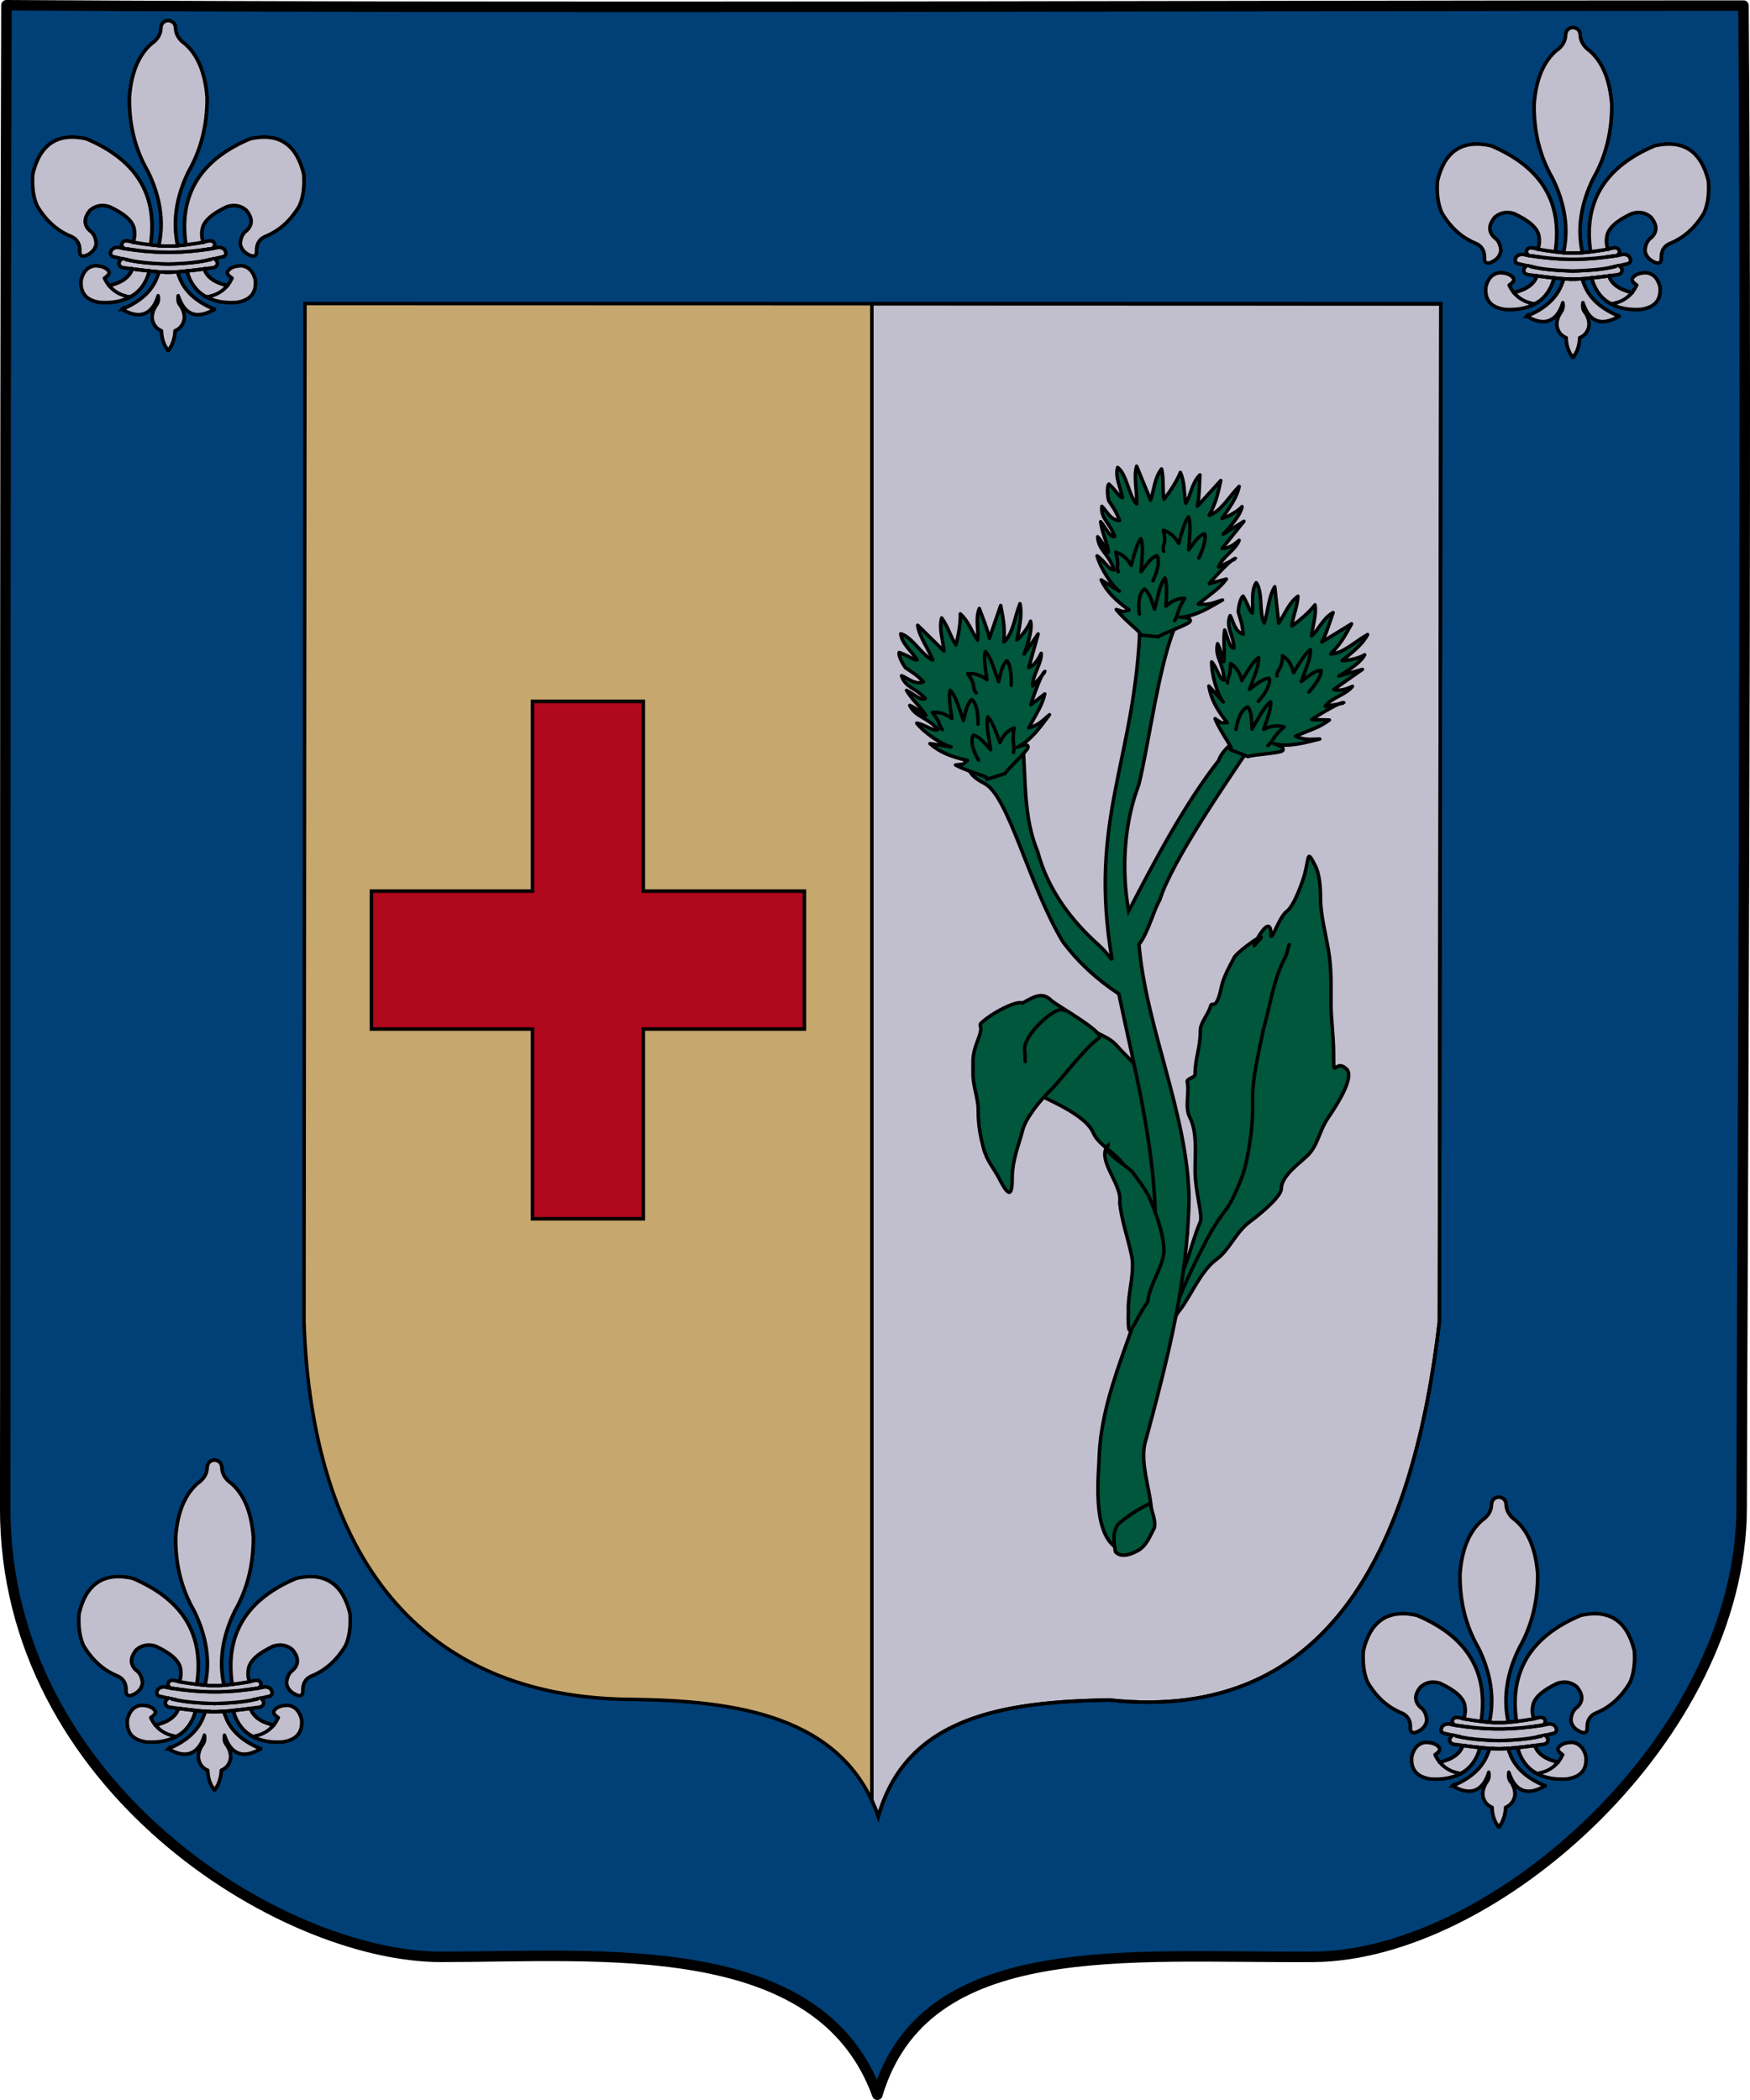 <?xml version="1.0" encoding="UTF-8"?>
<!-- Created with Inkscape (http://www.inkscape.org/) -->
<svg width="500" height="600" version="1.0" xmlns="http://www.w3.org/2000/svg" xmlns:cc="http://creativecommons.org/ns#" xmlns:dc="http://purl.org/dc/elements/1.1/" xmlns:rdf="http://www.w3.org/1999/02/22-rdf-syntax-ns#" xmlns:xlink="http://www.w3.org/1999/xlink">
 <g transform="translate(-79.429 -360.36)">
  <path transform="translate(56.429 -76.64)" d="m521.13 438.6c-163.74 8e-3 -332.55 0.872-496.29-0.101-0.488 146.13-0.226 350.31-0.348 429.38-0.123 79.067 78.714 128.22 124.59 128.22 45.376-9.9e-4 107.97-6.209 124.59 39.397 13.627-45.557 71.203-39.04 124.59-39.397 51.894-0.357 122.22-63.107 122.35-128.22 0.135-64.864 1.538-303.02 0.524-429.28z" style="fill-rule:evenodd;fill:#004077;stroke-linecap:round;stroke-linejoin:round;stroke:#000"/>
  <path transform="translate(56.429 -76.64)" d="m110.14 523.73-0.281 290.95c2e-3 0.05-2e-3 0.098 0 0.148 2.247 66.591 32.973 107.38 93.705 107.72 29.956 0.368 60.453 4.75 70.398 33.441 8.036-28.237 35.126-32.737 65.928-33.264 64.814 7.04 87.201-46.664 94.379-108.04l0.422-290.86z" style="fill-rule:evenodd;fill:#c6a76e"/>
  <path transform="translate(56.429 -76.64)" d="m272.1 523.76v427.67c0.674 1.444 1.304 2.964 1.855 4.553 8.036-28.237 35.126-32.737 65.928-33.264 64.814 7.04 87.201-46.664 94.379-108.04l0.422-290.86z" style="fill-rule:evenodd;fill:#c1bfce;stroke:#000"/>
 </g>
 <g transform="translate(-23 -437)">
  <g transform="matrix(.503 0 0 .496 -180.25 356.46)" style="fill:#c1bfce;stroke-width:2.002;stroke:#000">
   <path d="m554.7 298.6c8.1-3.3 14.6-9.3 19.5-17.8 2.1-5 2.899-11 2.399-18.1-4.1-17.2-14.199-24-30.3-20.4-28.6 12.1-40.8 32.5-36.6 61.1 3.2-0.4 6.5-0.9 9.899-1.5-1-2.2-1.199-4.8-0.6-7.8 0.9-4.5 5.6-8.7 14-12.7 4.1-1.3 7.7-0.7 10.9 2 3.699 4.5 3.8 8.5 0.199 11.9-2.1 1.5-3.3 4-3.5 7.4 0.301 2.8 2 5 5 6.5 2.7 1.3 4 0.8 4.2-1.6-0.197-4.4 1.303-7.4 4.903-9z" style="fill:#c1bfce;stroke-width:2.002;stroke:#000"/>
   <path d="m509.1 187.6c-3.399-2.4-5.199-5.5-5.3-9.1-0.2-2.6-1.6-4-4.2-4.3-2.6 0.3-3.9 1.7-4.1 4.3-0.1 3.6-1.9 6.7-5.4 9.1-7.3 6.5-11.5 16.8-12.5 30.9-0.2 15.8 3.3 30 10.5 42.6 7.1 14.7 9.2 29 6.2 42.8 0.9 0.1 1.8 0.2 2.6 0.2h0.2 5 0.2c0.9 0 1.8-0.1 2.7-0.2-3-13.8-0.9-28.1 6.2-42.8 7.1-12.6 10.6-26.8 10.5-42.6-1.1-14.1-5.2-24.4-12.6-30.9z" style="fill:#c1bfce;stroke-width:2.002;stroke:#000"/>
   <path d="m455.1 295.3c-3.6-3.4-3.5-7.4 0.2-11.9 3.2-2.7 6.9-3.3 10.9-2 8.5 4 13.2 8.2 14.1 12.7 0.5 3 0.3 5.6-0.6 7.8 3.4 0.6 6.6 1.1 9.9 1.5v-0.1c4.2-28.5-8-48.8-36.6-61-16.2-3.6-26.3 3.2-30.3 20.4-0.5 7.1 0.3 13.1 2.4 18.1 4.9 8.5 11.4 14.5 19.5 17.8 3.5 1.6 5.1 4.6 4.8 9 0.2 2.4 1.6 2.9 4.3 1.6 3-1.5 4.6-3.7 5-6.5-0.3-3.4-1.4-5.9-3.6-7.4z" style="fill:#c1bfce;stroke-width:2.002;stroke:#000"/>
   <path d="m450.2 323.7c-0.7 7.5 2.9 11.8 10.9 12.9 6.7 0.4 12.3-0.7 16.8-3.1-5.1-0.9-9-3.1-11.9-6.6-1-1.3-1.9-2.7-2.6-4.3 2.6-1.8 3.3-3.2 2-4.5-1.4-1.7-4-2.6-7.6-2.6-4 0.6-6.5 3.4-7.6 8.2z" style="fill:#c1bfce;stroke-width:2.002;stroke:#000"/>
   <path d="m509.7 303.4c-1.601 0.2-3.2 0.4-4.7 0.5-0.9 0.1-1.8 0.2-2.7 0.2h-0.2-5-0.2c-0.8 0-1.7-0.1-2.6-0.2-1.5-0.1-3.1-0.3-4.7-0.5-3.3-0.4-6.5-0.9-9.9-1.5v0.1-0.1s-0.1-0.1-0.3-0.1c-1.1-0.3-2.2-0.5-3.4-0.7-1.4 0-2.3 0.6-2.6 1.6-0.5 0.9 0 1.8 1.3 2.9 8.2 1.3 15.7 2 22.6 2.1h1.7 1.2 1.8c6.8-0.1 14.4-0.8 22.6-2.1 1.301-1.1 1.7-2 1.301-2.9-0.301-1-1.301-1.6-2.7-1.6-1.101 0.2-2.2 0.4-3.3 0.7-0.301 0-0.301 0.1-0.301 0.1v0.1-0.1c-3.4 0.6-6.7 1.1-9.9 1.5z" style="fill:#c1bfce;stroke-width:2.002;stroke:#000"/>
   <path d="m532.2 307.4c-0.601-1.7-1.9-2.5-4.101-2.5-1.199 0.3-2.3 0.5-3.5 0.7-8.199 1.3-15.8 2-22.6 2.1h-1.8-1.199-1.7c-6.9-0.1-14.4-0.8-22.6-2.1-1.2-0.2-2.4-0.4-3.5-0.7-2.2 0-3.6 0.8-4.2 2.5-0.3 1.5 0.1 2.4 1.3 2.8 0.8 0.2 2.6 0.6 5.2 1.2 1.4 0.3 3.1 0.7 5 1.1 4.7 1 10.9 1.6 18.8 1.9 0.7 0 1.5 0 2.3 0.1 0.8-0.1 1.6-0.1 2.4-0.1 7.9-0.3 14.1-0.9 18.8-1.9 1.8-0.4 3.5-0.8 5-1.1 2.601-0.6 4.3-1 5.101-1.2 1.199-0.4 1.699-1.3 1.299-2.8z" style="fill:#c1bfce;stroke-width:2.002;stroke:#000"/>
   <path d="m498.9 319.2h1.5c0.6 0 1.1 0 1.8-0.1 0.8 0 1.7-0.1 2.7-0.1h0.1c1.5-0.2 3.3-0.3 5.2-0.5 2.899-0.3 6.2-0.7 9.899-1.2 1.5-0.3 3.2-0.5 4.9-0.7 1.6-0.3 2.4-1.1 2.5-2.5 0.1-0.9-0.5-1.8-1.7-2.7-1.5 0.3-3.2 0.7-5 1.1-4.7 1-10.899 1.6-18.8 1.9-0.8 0-1.6 0-2.4 0.1-0.8-0.1-1.6-0.1-2.3-0.1-7.9-0.3-14.1-0.9-18.8-1.9-1.9-0.4-3.6-0.8-5-1.1-1.2 0.9-1.8 1.8-1.8 2.7 0.1 1.4 1 2.2 2.6 2.5 1.7 0.2 3.3 0.4 4.9 0.7 3.7 0.5 7 0.9 9.8 1.2 2 0.2 3.8 0.3 5.3 0.5 1 0 2 0.1 2.8 0.1 0.601 0.1 1.201 0.1 1.801 0.1z" style="fill:#c1bfce;stroke-width:2.002;stroke:#000"/>
   <path d="m500.4 319.2h-1.5c-0.6 0-1.2 0-1.8-0.1-0.8 0-1.8-0.1-2.8-0.1-2.3 9.5-9.3 16.7-20.8 21.5v0.1c8.1 4.7 14.1 3.9 18.1-2.5 0.9-1.5 1.7-3.3 2.3-5.4 0.4 2 0.1 3.7-0.7 5-0.2 0.4-0.5 0.7-0.7 1.1-1.5 2.4-2.2 4.9-1.9 7.5 0.6 3.2 2.3 5.4 5.2 6.6 0.1 4.4 1.3 8.1 3.7 11.3h0.3c2.3-3.2 3.5-6.9 3.7-11.3 2.8-1.2 4.6-3.4 5.2-6.6 0.3-2.6-0.4-5.1-1.9-7.5-0.3-0.4-0.5-0.7-0.8-1.1-0.8-1.3-1-3-0.7-5 0.7 2.1 1.5 3.9 2.4 5.4 3.899 6.4 9.899 7.2 18.1 2.5v-0.1c-11.6-4.8-18.5-12-20.8-21.5h-0.1c-1 0-1.9 0.1-2.7 0.1-0.7 0.1-1.2 0.1-1.8 0.1z" style="fill:#c1bfce;stroke-width:2.002;stroke:#000"/>
   <path d="m466 326.9c2.9 3.5 6.8 5.7 11.9 6.6 5.4-2.9 9.1-7.9 11.1-15-2.8-0.3-6.1-0.7-9.8-1.2-1.6 4.7-5.9 7.9-13.2 9.6z" style="fill:#c1bfce;stroke-width:2.002;stroke:#000"/>
   <path d="m473.5 340.5-0.1 0.1h0.1z" style="fill:#c1bfce;stroke-width:2.002;stroke:#000"/>
   <path d="m541.5 315.5c-3.7 0-6.2 0.9-7.6 2.6-1.301 1.3-0.601 2.7 2 4.5-0.801 1.6-1.601 3-2.601 4.3-2.899 3.5-6.8 5.7-11.899 6.6 4.5 2.4 10 3.5 16.699 3.1 8-1.1 11.7-5.4 11-12.9-1.099-4.8-3.699-7.6-7.599-8.2z" style="fill:#c1bfce;stroke-width:2.002;stroke:#000"/>
   <path d="m520.1 317.3c-3.699 0.5-7 0.9-9.899 1.2 2 7.1 5.8 12.1 11.2 15 5.1-0.9 9-3.1 11.899-6.6-7.3-1.7-11.7-4.9-13.2-9.6z" style="fill:#c1bfce;stroke-width:2.002;stroke:#000"/>
   <path d="m519.6 301.9c-1-2.2-1.199-4.8-0.6-7.8 0.9-4.5 5.6-8.7 14-12.7 4.1-1.3 7.7-0.7 10.9 2 3.699 4.5 3.8 8.5 0.199 11.9-2.1 1.5-3.3 4-3.5 7.4 0.301 2.8 2 5 5 6.5 2.7 1.3 4 0.8 4.2-1.6-0.2-4.4 1.3-7.4 4.9-9 8.1-3.3 14.6-9.3 19.5-17.8 2.1-5 2.899-11 2.399-18.1-4.1-17.2-14.199-24-30.3-20.4-28.6 12.1-40.8 32.5-36.6 61.1" style="fill:#c1bfce;stroke-linecap:round;stroke-linejoin:round;stroke-width:2.002;stroke:#000"/>
   <path d="m505 303.9c-3-13.8-0.9-28.1 6.2-42.8 7.1-12.6 10.6-26.8 10.5-42.6-1.101-14.1-5.2-24.4-12.601-30.9-3.399-2.4-5.199-5.5-5.3-9.1-0.2-2.6-1.6-4-4.2-4.3-2.6 0.3-3.9 1.7-4.1 4.3-0.1 3.6-1.9 6.7-5.4 9.1-7.3 6.5-11.5 16.8-12.5 30.9-0.2 15.8 3.3 30 10.5 42.6 7.1 14.7 9.2 29 6.2 42.8" style="fill:#c1bfce;stroke-linecap:round;stroke-linejoin:round;stroke-width:2.002;stroke:#000"/>
   <path d="m489.6 303.3c4.2-28.5-8-48.8-36.6-61-16.2-3.6-26.3 3.2-30.3 20.4-0.5 7.1 0.3 13.1 2.4 18.1 4.9 8.5 11.4 14.5 19.5 17.8 3.5 1.6 5.1 4.6 4.8 9 0.2 2.4 1.6 2.9 4.3 1.6 3-1.5 4.6-3.7 5-6.5-0.3-3.4-1.4-5.9-3.6-7.4-3.6-3.4-3.5-7.4 0.2-11.9 3.2-2.7 6.9-3.3 10.9-2 8.5 4 13.2 8.2 14.1 12.7 0.5 3 0.3 5.6-0.6 7.8" style="fill:#c1bfce;stroke-linecap:round;stroke-linejoin:round;stroke-width:2.002;stroke:#000"/>
   <path d="m466 326.9c-1-1.3-1.9-2.7-2.6-4.3 2.6-1.8 3.3-3.2 2-4.5-1.4-1.7-4-2.6-7.6-2.6-4 0.6-6.5 3.4-7.6 8.2-0.7 7.5 2.9 11.8 10.9 12.9 6.7 0.4 12.3-0.7 16.8-3.1" style="fill:#c1bfce;stroke-linecap:round;stroke-linejoin:round;stroke-width:2.002;stroke:#000"/>
   <path d="m509.7 303.4c-1.601 0.2-3.2 0.4-4.7 0.5" style="fill:#c1bfce;stroke-linecap:round;stroke-linejoin:round;stroke-width:2.002;stroke:#000"/>
   <path d="m524.6 305.6c1.301-1.1 1.7-2 1.301-2.9-0.301-1-1.301-1.6-2.7-1.6-1.101 0.2-2.2 0.4-3.3 0.7-0.301 0-0.301 0.1-0.301 0.1v0.1-0.1" style="fill:#c1bfce;stroke-linecap:round;stroke-linejoin:round;stroke-width:2.002;stroke:#000"/>
   <path d="m509.7 303.4c3.2-0.4 6.5-0.9 9.899-1.5" style="fill:#c1bfce;stroke-linecap:round;stroke-linejoin:round;stroke-width:2.002;stroke:#000"/>
   <path d="m525.8 311.4c2.601-0.6 4.3-1 5.101-1.2 1.199-0.4 1.699-1.3 1.3-2.8-0.601-1.7-1.9-2.5-4.101-2.5-1.199 0.3-2.3 0.5-3.5 0.7" style="fill:#c1bfce;stroke-linecap:round;stroke-linejoin:round;stroke-width:2.002;stroke:#000"/>
   <path d="m474.7 305.6c-1.2-0.2-2.4-0.4-3.5-0.7-2.2 0-3.6 0.8-4.2 2.5-0.3 1.5 0.1 2.4 1.3 2.8 0.8 0.2 2.6 0.6 5.2 1.2" style="fill:#c1bfce;stroke-linecap:round;stroke-linejoin:round;stroke-width:2.002;stroke:#000"/>
   <path d="m479.7 301.9v0.1-0.1s-0.1-0.1-0.3-0.1c-1.1-0.3-2.2-0.5-3.4-0.7-1.4 0-2.3 0.6-2.6 1.6-0.5 0.9 0 1.8 1.3 2.9" style="fill:#c1bfce;stroke-linecap:round;stroke-linejoin:round;stroke-width:2.002;stroke:#000"/>
   <path d="m505 303.9c-0.9 0.1-1.8 0.2-2.7 0.2h-0.2-5-0.2c-0.8 0-1.7-0.1-2.6-0.2" style="fill:#c1bfce;stroke-linecap:round;stroke-linejoin:round;stroke-width:2.002;stroke:#000"/>
   <path d="m474.7 305.6c8.2 1.3 15.7 2 22.6 2.1h1.7 1.2 1.8c6.8-0.1 14.4-0.8 22.6-2.1" style="fill:#c1bfce;stroke-linecap:round;stroke-linejoin:round;stroke-width:2.002;stroke:#000"/>
   <path d="m494.3 303.9c-1.5-0.1-3.1-0.3-4.7-0.5-3.3-0.4-6.5-0.9-9.9-1.5" style="fill:#c1bfce;stroke-linecap:round;stroke-linejoin:round;stroke-width:2.002;stroke:#000"/>
   <path d="m505 319h-0.1c-1 0-1.9 0.1-2.7 0.1-0.7 0.1-1.2 0.1-1.8 0.1h-1.5c-0.6 0-1.2 0-1.8-0.1-0.8 0-1.8-0.1-2.8-0.1" style="fill:#c1bfce;stroke-linecap:round;stroke-linejoin:round;stroke-width:2.002;stroke:#000"/>
   <path d="m525.8 311.4c-1.5 0.3-3.2 0.7-5 1.1-4.7 1-10.899 1.6-18.8 1.9-0.8 0-1.6 0-2.4 0.1-0.8-0.1-1.6-0.1-2.3-0.1-7.9-0.3-14.1-0.9-18.8-1.9-1.9-0.4-3.6-0.8-5-1.1" style="fill:#c1bfce;stroke-linecap:round;stroke-linejoin:round;stroke-width:2.002;stroke:#000"/>
   <path d="m489 318.5c2 0.2 3.8 0.3 5.3 0.5" style="fill:#c1bfce;stroke-linecap:round;stroke-linejoin:round;stroke-width:2.002;stroke:#000"/>
   <path d="m473.5 311.4c-1.2 0.9-1.8 1.8-1.8 2.7 0.1 1.4 1 2.2 2.6 2.5 1.7 0.2 3.3 0.4 4.9 0.7" style="fill:#c1bfce;stroke-linecap:round;stroke-linejoin:round;stroke-width:2.002;stroke:#000"/>
   <path d="m477.9 333.5c-5.1-0.9-9-3.1-11.9-6.6" style="fill:#c1bfce;stroke-linecap:round;stroke-linejoin:round;stroke-width:2.002;stroke:#000"/>
   <path d="m479.2 317.3c-1.6 4.7-5.9 7.9-13.2 9.6" style="fill:none;stroke-linecap:round;stroke-linejoin:round;stroke-width:2.002;stroke:#000"/>
   <path d="m494.3 319c-2.3 9.5-9.3 16.7-20.8 21.5h-0.1v0.1h0.1c8.1 4.7 14.1 3.9 18.1-2.5 0.9-1.5 1.7-3.3 2.3-5.4 0.4 2 0.1 3.7-0.7 5-0.2 0.4-0.5 0.7-0.7 1.1-1.5 2.4-2.2 4.9-1.9 7.5 0.6 3.2 2.3 5.4 5.2 6.6 0.1 4.4 1.3 8.1 3.7 11.3" style="fill:#c1bfce;stroke-linecap:round;stroke-linejoin:round;stroke-width:2.002;stroke:#000"/>
   <path d="m477.9 333.5c5.4-2.9 9.1-7.9 11.1-15" style="fill:#c1bfce;stroke-linecap:round;stroke-linejoin:round;stroke-width:2.002;stroke:#000"/>
   <path d="m479.2 317.3c3.7 0.5 7 0.9 9.8 1.2" style="fill:#c1bfce;stroke-linecap:round;stroke-linejoin:round;stroke-width:2.002;stroke:#000"/>
   <path d="m520.1 317.3c1.5-0.3 3.2-0.5 4.9-0.7 1.6-0.3 2.4-1.1 2.5-2.5 0.1-0.9-0.5-1.8-1.7-2.7" style="fill:#c1bfce;stroke-linecap:round;stroke-linejoin:round;stroke-width:2.002;stroke:#000"/>
   <path d="m521.4 333.5c4.5 2.4 10 3.5 16.699 3.1 8-1.1 11.7-5.4 11-12.9-1.1-4.8-3.699-7.6-7.6-8.2-3.7 0-6.2 0.9-7.6 2.6-1.301 1.3-0.601 2.7 2 4.5-0.801 1.6-1.601 3-2.601 4.3" style="fill:#c1bfce;stroke-linecap:round;stroke-linejoin:round;stroke-width:2.002;stroke:#000"/>
   <path d="m520.1 317.3c-3.699 0.5-7 0.9-9.899 1.2" style="fill:#c1bfce;stroke-linecap:round;stroke-linejoin:round;stroke-width:2.002;stroke:#000"/>
   <path d="m505 319c1.5-0.2 3.3-0.3 5.2-0.5" style="fill:#c1bfce;stroke-linecap:round;stroke-linejoin:round;stroke-width:2.002;stroke:#000"/>
   <path d="m510.2 318.5c2 7.1 5.8 12.1 11.2 15" style="fill:#c1bfce;stroke-linecap:round;stroke-linejoin:round;stroke-width:2.002;stroke:#000"/>
   <path d="m499.8 364.2c2.3-3.2 3.5-6.9 3.7-11.3 2.8-1.2 4.6-3.4 5.2-6.6 0.3-2.6-0.4-5.1-1.9-7.5-0.3-0.4-0.5-0.7-0.8-1.1-0.8-1.3-1-3-0.7-5 0.7 2.1 1.5 3.9 2.4 5.4 3.899 6.4 9.899 7.2 18.1 2.5v0c0.101 0 0.101 0 0.101-0.1h-0.101c-11.6-4.8-18.5-12-20.8-21.5" style="fill:#c1bfce;stroke-linecap:round;stroke-linejoin:round;stroke-width:2.002;stroke:#000"/>
   <path d="m533.3 326.9c-7.3-1.7-11.7-4.9-13.2-9.6" style="fill:none;stroke-linecap:round;stroke-linejoin:round;stroke-width:2.002;stroke:#000"/>
   <path d="m521.4 333.5c5.1-0.9 9-3.1 11.899-6.6" style="fill:#c1bfce;stroke-linecap:round;stroke-linejoin:round;stroke-width:2.002;stroke:#000"/>
  </g>
  <path d="m175.14 637.39v54.217h-46.013v39.404h46.013v54.217h31.676v-54.217h46.013v-39.404h-46.013v-54.217z" style="fill:#b0081c;stroke:#000"/>
  <g transform="matrix(.9 0 0 .946 28.793 46.504)" style="stroke-width:1.084">
   <g transform="matrix(1.143 0 0 1.082 -400.38 39.072)" style="stroke-width:.975;stroke:#000">
    <path d="m678.04 686.4c0.718-1.603-1.452-8.642-1.452-14.19 0-5.231 0.598-10.892-1.452-14.899-1.519-2.969-0.06-6.678-0.726-9.933-0.201-0.984 2.177-1.125 2.177-2.128 0-4.631 1.452-7.174 1.452-12.061 0-2.547 2.271-4.624 2.903-7.095 0.295-1.155 1.56 1.601 2.903-4.966 0.617-3.015 2.222-5.764 3.629-8.514 0.605-1.182 6.225-5.424 7.258-5.676 0.846-0.207-0.968 1.419-1.452 2.128-1.705 2.5 4.355-10.081 4.355-2.838 0 2.558 2.261-4.851 4.355-6.385 2.177-1.596 4.558-8.6 5.08-10.642 1.261-4.932 0.565-6.7 2.903-2.128 1.212 2.369 1.452 6.209 1.452 9.223 0 4.27 1.373 9.473 2.177 14.19 0.903 5.297 0.726 9.859 0.726 14.899 0 4.641 0.726 8.92 0.726 14.19 0 7.965 0.261 0.965 3.629 4.257 2.329 2.276-3.098 10.573-5.08 13.48-2.699 3.958-2.815 7.718-5.806 10.642-2.295 2.243-7.258 5.698-7.258 9.223 0 2.42-6.947 7.931-8.709 9.223-3.982 2.919-5.568 7.807-9.435 10.642-4.283 3.14-7.299 10.692-10.161 14.19-2.328 2.845-2.695 7.398-4.355 10.642-2.097 4.1 1.452-4.223 1.452-7.804 0-4.778 3.527-12.473 5.08-17.028 1.341-3.932 2.009-6.683 3.629-10.642z" style="fill-rule:evenodd;fill:#00573b;stroke-width:.975;stroke:#000"/>
    <path d="m672.24 707.68c0.717-2.104 3.354-7.976 5.806-12.771 2.162-4.227 3.59-7.28 7.258-12.061 1.736-2.262 4.417-8.758 5.08-11.352 1.256-4.912 2.177-11.809 2.177-16.318v-3.547c0-5.397 1.678-12.458 2.903-18.447 0.196-0.956 0.484-1.892 0.726-2.838 1.538-6.012 2.42-11.826 5.08-17.028 1.118-2.186 0.875-2.567 1.452-4.257" style="fill:none;stroke-linecap:round;stroke-linejoin:round;stroke-width:.975;stroke:#000"/>
    <path d="m621.43 631.77c1.972-3.854 3.57-4.257 10.887-4.257 4.415 0 6.957 2.587 10.887 3.547 3.131 0.765 5.15 2.162 7.984 3.547 3.202 1.565 3.799 3.005 5.806 4.966 2.988 2.921 4.296 4.909 7.258 7.804 2.227 2.177 4.215 6.112 5.08 7.804 2.091 4.089 2.903 4.988 2.903 9.933 0 3.786 1.452 7.737 1.452 12.061 0 4.274 0.726 7.724 0.726 12.061 0 4.02-3.867 6.51-3.867 10.53 3.845 18.125-5.207-11.563-5.568-14.787 0-4.37-5.86-9.355-7.258-12.771-1.858-4.541-7.841-6.746-9.435-10.642-1.685-4.118-9.529-7.85-12.338-9.223-4.897-2.394-6.951-5.171-10.887-7.095-3.889-1.901-3.629-9.38-3.629-13.48z" style="fill-rule:evenodd;fill:#00573b;stroke-width:.975;stroke:#000"/>
    <path d="m628.69 625.38c-1.676-0.819-8.669 2.798-11.612 5.676-0.342 0.334 0 0.946 0 1.419 0 2.369-2.177 5.079-2.177 9.223v3.547c0 3.326 1.452 6.759 1.452 9.933 0 4.353 0.536 7.062 1.452 10.642 0.935 3.657 2.854 5.58 4.355 8.514 2.198 4.297 3.629 5.951 3.629 0 0-5.19 1.846-9.346 2.903-13.48 0.93-3.636 5.276-8.705 7.258-10.642 3.621-3.54 9.43-11.765 13.901-15.043 2.023-1.483-11.82-9.174-13.175-10.499-2.311-2.259-4.237-1.488-7.984 0.709z" style="fill-rule:evenodd;fill:#00573b;stroke-width:.975;stroke:#000"/>
    <path d="m640.3 627.51c-1.747-1.708-8.358 4.279-10.161 7.804-1.451 2.837-0.726 2.581-0.726 6.385" style="fill:none;stroke-linecap:round;stroke-linejoin:round;stroke-width:.975;stroke:#000"/>
    <path transform="translate(-2 79.031)" d="m669.12 436.28c-2.383 4.5e-4 -4.817 0.952-5.781 3.656-1.179 38.498-14.597 54.933-7.781 94.406-1.309-1.715-2.72-3.262-3.781-4.219-7.841-7.023-14.207-15.722-16.906-26.031-4.089-9.789-3.239-20.493-4.188-30.812-6.11-1.538-22.919 5.401-10.75 11.688 6.864 3.294 12.256 28.045 21.875 44.188 4.219 5.749 9.664 10.738 15.594 14.625 4.505 21.645 10.232 43.044 10.188 65.438-1.207 22.95-15.217 41.843-15.688 65-0.469 8.064-1.722 25.287 8.938 25.312 12.072-6.938 0.632-21.323 4.156-31.531 6-22.517 11.548-43.905 11.906-67.312-0.463-23.564-11.942-47.384-13.906-70.719 2.521-3.137 3.929-9.182 5.812-12.469 3.057-10.169 18.326-32.657 24.781-42.188 2.505-7.877-7.539-0.501-8.406 3.281-9.475 12.115-18.099 28.589-25.042 42.063-2.037-11.303-1.342-24.373 2.823-35.313 2.882-11.735 5.703-34.808 10.562-45.125 3.385-1.333-0.434-3.938-4.406-3.938z" style="fill-rule:evenodd;fill:#00573b;stroke-width:.975;stroke:#000"/>
    <path d="m652.4 665.12c-1.972 1.794 5.664 5.848 6.902 7.577 2.012 2.854 4.318 5.595 5.391 8.979 1.669 4.211 3.186 8.617 3.262 13.188-0.6 4.917-3.976 8.986-4.53 13.92-4.524 6.465-5.588 12.764-5.364 2.611-0.231-5.109 2.07-11.295 0.73-16.264-1.016-4.707-2.669-9.3-3.138-14.109 0.852-4.989-6.641-11.961-3.253-15.902z" style="fill-rule:evenodd;fill:#00573b;stroke-width:.975;stroke:#000"/>
    <g transform="rotate(-14.22 865.69 1029.9)" style="stroke-width:.975;stroke:#000">
     <path d="m741.04 516.59c1.378-0.404-3.767-2.646-7.463-6.027 3.131 0.399 1.411 0.455 3.529-0.416-4.086-2.084-6.842-4.005-8.954-7.104l5.472 2.313c-2.211-1.072-6.246-5.582-7.627-8.755 2.294 0.992 3.901 3.544 5.306 3.139-2.349-4.395-5.187-4.76-5.969-8.425 1.548 1.134 2.432 2.781 3.648 3.8-0.888-2.918-2.612-5.011-3.482-8.095 1.528 1.336 3.342 4.093 4.477 3.469-1.771-3.469-4.668-4.295-4.809-7.764 1.724 1.246 2.953 3.478 5.472 3.139-1.575-2.752-2.509-3.439-3.814-4.956-0.361-0.657-1.265-3.774-0.7-4.624 3.096 2.138 2.829 2.701 4.301 3.196-0.833-2.602-2.987-5.402-2.606-8.153 2.89 1.588 4.303 7.518 6.798 9.251-0.338-3.234-2.046-7.241-1.658-10.408l5.306 8.755c0.505-3.084 0.145-6.333 1.658-9.086 1.161 2.919 1.014 5.361 1.99 8.26 1.313-2.299 2.935-6.063 3.316-8.095 1.715 2.634 1.787 5.381 2.819 8.26 1.056-2.153 0.689-5.697 2.653-8.425 0.286 2.918 0.781 5.837 0.663 8.755l5.306-8.095c-0.236 3.044-0.164 5.78-1.658 10.077 3.083-1.566 4.671-6.112 6.964-9.251-0.123 3.194-1.736 6.223-3.316 9.582 1.574-0.62 4.45-3.111 4.974-4.13 0 2.974-3.979 8.425-3.979 8.425l5.14-4.46-4.809 8.425c1.705-0.192 3.044-1.474 4.311-2.974-0.57 2.863-4.024 5.396-4.477 8.26 0 0 5.564-3.794 3.979-2.974-1.201 0.622-5.711 7.576-5.803 7.929l4.477-1.982c-1.502 2.863-2.962 4.075-6.633 8.095 3.147-0.058 4.546-1.276 6.467-2.148-3.163 2.516-6.587 5.678-10.944 6.608 0 0 3.205-0.684 2.985 0.661-0.15 0.916-7.133 4.564-8.005 5.617z" style="fill-rule:evenodd;fill:#00573b;stroke-linecap:round;stroke-linejoin:round;stroke-width:.975;stroke:#000"/>
     <path d="m740.1 510.81c-1.602-5.617 0.31-7.104 0.332-7.104 1.713 0.959 2.432 2.906 3.648 5.121 0.363-3.229 0.321-7.064 1.492-9.086 0.762 1.268 1.168 4.314 1.492 7.764 1.603-1.993 3.206-2.735 4.809-2.974-1.684 3.92-0.938 4.676-1.824 6.608" style="fill:none;stroke-linecap:round;stroke-linejoin:round;stroke-width:.975;stroke:#000"/>
     <path d="m754.02 492.8c1.602-5.617 0.519-6.938 0.497-6.938-1.713 0.959-2.432 2.906-3.648 5.121-0.363-3.229-0.321-7.064-1.492-9.086-0.762 1.268-1.168 4.314-1.492 7.764-1.603-1.993-3.206-2.735-4.809-2.974 1.684 3.92 0.109 3.85 0.995 5.782" style="fill:none;stroke-linecap:round;stroke-linejoin:round;stroke-width:.975;stroke:#000"/>
     <path d="m742.41 501.06c1.602-5.617 0.022-7.104 0-7.104-1.713 0.959-2.432 2.906-3.648 5.121-0.363-3.229-0.321-7.064-1.492-9.086-0.762 1.268-1.168 4.314-1.492 7.764-1.603-1.993-3.206-2.735-4.809-2.974 1.684 3.92 0.606 3.354 1.492 5.286" style="fill:none;stroke-linecap:round;stroke-linejoin:round;stroke-width:.975;stroke:#000"/>
    </g>
    <g transform="rotate(8.913 662.29 6.961)" style="stroke-width:.975;stroke:#000">
     <path d="m741.04 516.59c1.378-0.404-3.767-2.646-7.463-6.027 3.131 0.399 1.411 0.455 3.529-0.416-4.086-2.084-6.842-4.005-8.954-7.104l5.472 2.313c-2.211-1.072-6.246-5.582-7.627-8.755 2.294 0.992 3.901 3.544 5.306 3.139-2.349-4.395-5.187-4.76-5.969-8.425 1.548 1.134 2.432 2.781 3.648 3.8-0.888-2.918-2.612-5.011-3.482-8.095 1.528 1.336 3.342 4.093 4.477 3.469-1.771-3.469-4.668-4.295-4.809-7.764 1.724 1.246 2.953 3.478 5.472 3.139-1.575-2.752-2.509-3.439-3.814-4.956-0.361-0.657-1.265-3.774-0.7-4.624 3.096 2.138 2.829 2.701 4.301 3.196-0.833-2.602-2.987-5.402-2.606-8.153 2.89 1.588 4.303 7.518 6.798 9.251-0.338-3.234-2.046-7.241-1.658-10.408l5.306 8.755c0.505-3.084 0.145-6.333 1.658-9.086 1.161 2.919 1.014 5.361 1.99 8.26 1.313-2.299 2.935-6.063 3.316-8.095 1.715 2.634 1.787 5.381 2.819 8.26 1.056-2.153 0.689-5.697 2.653-8.425 0.286 2.918 0.781 5.837 0.663 8.755l5.306-8.095c-0.236 3.044-0.164 5.78-1.658 10.077 3.083-1.566 4.671-6.112 6.964-9.251-0.123 3.194-1.736 6.223-3.316 9.582 1.574-0.62 4.45-3.111 4.974-4.13 0 2.974-3.979 8.425-3.979 8.425l5.14-4.46-4.809 8.425c1.705-0.192 3.044-1.474 4.311-2.974-0.57 2.863-4.024 5.396-4.477 8.26 0 0 5.564-3.794 3.979-2.974-1.201 0.622-5.711 7.576-5.803 7.929l4.477-1.982c-1.502 2.863-2.962 4.075-6.633 8.095 3.147-0.058 4.546-1.276 6.467-2.148-3.163 2.516-6.587 5.678-10.944 6.608 0 0 3.205-0.684 2.985 0.661-0.15 0.916-7.133 4.564-8.005 5.617z" style="fill-rule:evenodd;fill:#00573b;stroke-linecap:round;stroke-linejoin:round;stroke-width:.975;stroke:#000"/>
     <path d="m740.1 510.81c-1.602-5.617 0.31-7.104 0.332-7.104 1.713 0.959 2.432 2.906 3.648 5.121 0.363-3.229 0.321-7.064 1.492-9.086 0.762 1.268 1.168 4.314 1.492 7.764 1.603-1.993 3.206-2.735 4.809-2.974-1.684 3.92-0.938 4.676-1.824 6.608" style="fill:none;stroke-linecap:round;stroke-linejoin:round;stroke-width:.975;stroke:#000"/>
     <path d="m754.02 492.8c1.602-5.617 0.519-6.938 0.497-6.938-1.713 0.959-2.432 2.906-3.648 5.121-0.363-3.229-0.321-7.064-1.492-9.086-0.762 1.268-1.168 4.314-1.492 7.764-1.603-1.993-3.206-2.735-4.809-2.974 1.684 3.92 0.109 3.85 0.995 5.782" style="fill:none;stroke-linecap:round;stroke-linejoin:round;stroke-width:.975;stroke:#000"/>
     <path d="m742.41 501.06c1.602-5.617 0.022-7.104 0-7.104-1.713 0.959-2.432 2.906-3.648 5.121-0.363-3.229-0.321-7.064-1.492-9.086-0.762 1.268-1.168 4.314-1.492 7.764-1.603-1.993-3.206-2.735-4.809-2.974 1.684 3.92 0.606 3.354 1.492 5.286" style="fill:none;stroke-linecap:round;stroke-linejoin:round;stroke-width:.975;stroke:#000"/>
    </g>
    <g transform="rotate(25.094 628.22 412.72)" style="stroke-width:.975;stroke:#000">
     <path d="m741.04 516.59c1.378-0.404-3.767-2.646-7.463-6.027 3.131 0.399 1.411 0.455 3.529-0.416-4.086-2.084-6.842-4.005-8.954-7.104l5.472 2.313c-2.211-1.072-6.246-5.582-7.627-8.755 2.294 0.992 3.901 3.544 5.306 3.139-2.349-4.395-5.187-4.76-5.969-8.425 1.548 1.134 2.432 2.781 3.648 3.8-0.888-2.918-2.612-5.011-3.482-8.095 1.528 1.336 3.342 4.093 4.477 3.469-1.771-3.469-4.668-4.295-4.809-7.764 1.724 1.246 2.953 3.478 5.472 3.139-1.575-2.752-2.509-3.439-3.814-4.956-0.361-0.657-1.265-3.774-0.7-4.624 3.096 2.138 2.829 2.701 4.301 3.196-0.833-2.602-2.987-5.402-2.606-8.153 2.89 1.588 4.303 7.518 6.798 9.251-0.338-3.234-2.046-7.241-1.658-10.408l5.306 8.755c0.505-3.084 0.145-6.333 1.658-9.086 1.161 2.919 1.014 5.361 1.99 8.26 1.313-2.299 2.935-6.063 3.316-8.095 1.715 2.634 1.787 5.381 2.819 8.26 1.056-2.153 0.689-5.697 2.653-8.425 0.286 2.918 0.781 5.837 0.663 8.755l5.306-8.095c-0.236 3.044-0.164 5.78-1.658 10.077 3.083-1.566 4.671-6.112 6.964-9.251-0.123 3.194-1.736 6.223-3.316 9.582 1.574-0.62 4.45-3.111 4.974-4.13 0 2.974-3.979 8.425-3.979 8.425l5.14-4.46-4.809 8.425c1.705-0.192 3.044-1.474 4.311-2.974-0.57 2.863-4.024 5.396-4.477 8.26 0 0 5.564-3.794 3.979-2.974-1.201 0.622-5.711 7.576-5.803 7.929l4.477-1.982c-1.502 2.863-2.962 4.075-6.633 8.095 3.147-0.058 4.546-1.276 6.467-2.148-3.163 2.516-6.587 5.678-10.944 6.608 0 0 3.205-0.684 2.985 0.661-0.15 0.916-7.133 4.564-8.005 5.617z" style="fill-rule:evenodd;fill:#00573b;stroke-linecap:round;stroke-linejoin:round;stroke-width:.975;stroke:#000"/>
     <path d="m740.1 510.81c-1.602-5.617 0.31-7.104 0.332-7.104 1.713 0.959 2.432 2.906 3.648 5.121 0.363-3.229 0.321-7.064 1.492-9.086 0.762 1.268 1.168 4.314 1.492 7.764 1.603-1.993 3.206-2.735 4.809-2.974-1.684 3.92-0.938 4.676-1.824 6.608" style="fill:none;stroke-linecap:round;stroke-linejoin:round;stroke-width:.975;stroke:#000"/>
     <path d="m754.02 492.8c1.602-5.617 0.519-6.938 0.497-6.938-1.713 0.959-2.432 2.906-3.648 5.121-0.363-3.229-0.321-7.064-1.492-9.086-0.762 1.268-1.168 4.314-1.492 7.764-1.603-1.993-3.206-2.735-4.809-2.974 1.684 3.92 0.109 3.85 0.995 5.782" style="fill:none;stroke-linecap:round;stroke-linejoin:round;stroke-width:.975;stroke:#000"/>
     <path d="m742.41 501.06c1.602-5.617 0.022-7.104 0-7.104-1.713 0.959-2.432 2.906-3.648 5.121-0.363-3.229-0.321-7.064-1.492-9.086-0.762 1.268-1.168 4.314-1.492 7.764-1.603-1.993-3.206-2.735-4.809-2.974 1.684 3.92 0.606 3.354 1.492 5.286" style="fill:none;stroke-linecap:round;stroke-linejoin:round;stroke-width:.975;stroke:#000"/>
    </g>
   </g>
   <path d="m358.73 866.85c-3.636 1.59-7.08 3.703-10.136 6.218-1.975 2.333-1.363 5.622-0.959 8.36 2.057 2.237 5.829 0.383 7.444-0.48 2.433-1.463 3.379-3.872 4.726-6.286 1.193-1.761-0.86-5.856-1.075-7.812z" style="fill-rule:evenodd;fill:#00573b;stroke-width:1.084;stroke:#000"/>
  </g>
  <g transform="matrix(.503 0 0 .496 221.09 358.45)" style="fill:#c1bfce;stroke-width:2.002;stroke:#000">
   <path d="m554.7 298.6c8.1-3.3 14.6-9.3 19.5-17.8 2.1-5 2.899-11 2.399-18.1-4.1-17.2-14.199-24-30.3-20.4-28.6 12.1-40.8 32.5-36.6 61.1 3.2-0.4 6.5-0.9 9.899-1.5-1-2.2-1.199-4.8-0.6-7.8 0.9-4.5 5.6-8.7 14-12.7 4.1-1.3 7.7-0.7 10.9 2 3.699 4.5 3.8 8.5 0.199 11.9-2.1 1.5-3.3 4-3.5 7.4 0.301 2.8 2 5 5 6.5 2.7 1.3 4 0.8 4.2-1.6-0.197-4.4 1.303-7.4 4.903-9z" style="fill:#c1bfce;stroke-width:2.002;stroke:#000"/>
   <path d="m509.1 187.6c-3.399-2.4-5.199-5.5-5.3-9.1-0.2-2.6-1.6-4-4.2-4.3-2.6 0.3-3.9 1.7-4.1 4.3-0.1 3.6-1.9 6.7-5.4 9.1-7.3 6.5-11.5 16.8-12.5 30.9-0.2 15.8 3.3 30 10.5 42.6 7.1 14.7 9.2 29 6.2 42.8 0.9 0.1 1.8 0.2 2.6 0.2h0.2 5 0.2c0.9 0 1.8-0.1 2.7-0.2-3-13.8-0.9-28.1 6.2-42.8 7.1-12.6 10.6-26.8 10.5-42.6-1.1-14.1-5.2-24.4-12.6-30.9z" style="fill:#c1bfce;stroke-width:2.002;stroke:#000"/>
   <path d="m455.1 295.3c-3.6-3.4-3.5-7.4 0.2-11.9 3.2-2.7 6.9-3.3 10.9-2 8.5 4 13.2 8.2 14.1 12.7 0.5 3 0.3 5.6-0.6 7.8 3.4 0.6 6.6 1.1 9.9 1.5v-0.1c4.2-28.5-8-48.8-36.6-61-16.2-3.6-26.3 3.2-30.3 20.4-0.5 7.1 0.3 13.1 2.4 18.1 4.9 8.5 11.4 14.5 19.5 17.8 3.5 1.6 5.1 4.6 4.8 9 0.2 2.4 1.6 2.9 4.3 1.6 3-1.5 4.6-3.7 5-6.5-0.3-3.4-1.4-5.9-3.6-7.4z" style="fill:#c1bfce;stroke-width:2.002;stroke:#000"/>
   <path d="m450.2 323.7c-0.7 7.5 2.9 11.8 10.9 12.9 6.7 0.4 12.3-0.7 16.8-3.1-5.1-0.9-9-3.1-11.9-6.6-1-1.3-1.9-2.7-2.6-4.3 2.6-1.8 3.3-3.2 2-4.5-1.4-1.7-4-2.6-7.6-2.6-4 0.6-6.5 3.4-7.6 8.2z" style="fill:#c1bfce;stroke-width:2.002;stroke:#000"/>
   <path d="m509.7 303.4c-1.601 0.2-3.2 0.4-4.7 0.5-0.9 0.1-1.8 0.2-2.7 0.2h-0.2-5-0.2c-0.8 0-1.7-0.1-2.6-0.2-1.5-0.1-3.1-0.3-4.7-0.5-3.3-0.4-6.5-0.9-9.9-1.5v0.1-0.1s-0.1-0.1-0.3-0.1c-1.1-0.3-2.2-0.5-3.4-0.7-1.4 0-2.3 0.6-2.6 1.6-0.5 0.9 0 1.8 1.3 2.9 8.2 1.3 15.7 2 22.6 2.1h1.7 1.2 1.8c6.8-0.1 14.4-0.8 22.6-2.1 1.301-1.1 1.7-2 1.301-2.9-0.301-1-1.301-1.6-2.7-1.6-1.101 0.2-2.2 0.4-3.3 0.7-0.301 0-0.301 0.1-0.301 0.1v0.1-0.1c-3.4 0.6-6.7 1.1-9.9 1.5z" style="fill:#c1bfce;stroke-width:2.002;stroke:#000"/>
   <path d="m532.2 307.4c-0.601-1.7-1.9-2.5-4.101-2.5-1.199 0.3-2.3 0.5-3.5 0.7-8.199 1.3-15.8 2-22.6 2.1h-1.8-1.199-1.7c-6.9-0.1-14.4-0.8-22.6-2.1-1.2-0.2-2.4-0.4-3.5-0.7-2.2 0-3.6 0.8-4.2 2.5-0.3 1.5 0.1 2.4 1.3 2.8 0.8 0.2 2.6 0.6 5.2 1.2 1.4 0.3 3.1 0.7 5 1.1 4.7 1 10.9 1.6 18.8 1.9 0.7 0 1.5 0 2.3 0.1 0.8-0.1 1.6-0.1 2.4-0.1 7.9-0.3 14.1-0.9 18.8-1.9 1.8-0.4 3.5-0.8 5-1.1 2.601-0.6 4.3-1 5.101-1.2 1.199-0.4 1.699-1.3 1.299-2.8z" style="fill:#c1bfce;stroke-width:2.002;stroke:#000"/>
   <path d="m498.9 319.2h1.5c0.6 0 1.1 0 1.8-0.1 0.8 0 1.7-0.1 2.7-0.1h0.1c1.5-0.2 3.3-0.3 5.2-0.5 2.899-0.3 6.2-0.7 9.899-1.2 1.5-0.3 3.2-0.5 4.9-0.7 1.6-0.3 2.4-1.1 2.5-2.5 0.1-0.9-0.5-1.8-1.7-2.7-1.5 0.3-3.2 0.7-5 1.1-4.7 1-10.899 1.6-18.8 1.9-0.8 0-1.6 0-2.4 0.1-0.8-0.1-1.6-0.1-2.3-0.1-7.9-0.3-14.1-0.9-18.8-1.9-1.9-0.4-3.6-0.8-5-1.1-1.2 0.9-1.8 1.8-1.8 2.7 0.1 1.4 1 2.2 2.6 2.5 1.7 0.2 3.3 0.4 4.9 0.7 3.7 0.5 7 0.9 9.8 1.2 2 0.2 3.8 0.3 5.3 0.5 1 0 2 0.1 2.8 0.1 0.601 0.1 1.201 0.1 1.801 0.1z" style="fill:#c1bfce;stroke-width:2.002;stroke:#000"/>
   <path d="m500.4 319.2h-1.5c-0.6 0-1.2 0-1.8-0.1-0.8 0-1.8-0.1-2.8-0.1-2.3 9.5-9.3 16.7-20.8 21.5v0.1c8.1 4.7 14.1 3.9 18.1-2.5 0.9-1.5 1.7-3.3 2.3-5.4 0.4 2 0.1 3.7-0.7 5-0.2 0.4-0.5 0.7-0.7 1.1-1.5 2.4-2.2 4.9-1.9 7.5 0.6 3.2 2.3 5.4 5.2 6.6 0.1 4.4 1.3 8.1 3.7 11.3h0.3c2.3-3.2 3.5-6.9 3.7-11.3 2.8-1.2 4.6-3.4 5.2-6.6 0.3-2.6-0.4-5.1-1.9-7.5-0.3-0.4-0.5-0.7-0.8-1.1-0.8-1.3-1-3-0.7-5 0.7 2.1 1.5 3.9 2.4 5.4 3.899 6.4 9.899 7.2 18.1 2.5v-0.1c-11.6-4.8-18.5-12-20.8-21.5h-0.1c-1 0-1.9 0.1-2.7 0.1-0.7 0.1-1.2 0.1-1.8 0.1z" style="fill:#c1bfce;stroke-width:2.002;stroke:#000"/>
   <path d="m466 326.9c2.9 3.5 6.8 5.7 11.9 6.6 5.4-2.9 9.1-7.9 11.1-15-2.8-0.3-6.1-0.7-9.8-1.2-1.6 4.7-5.9 7.9-13.2 9.6z" style="fill:#c1bfce;stroke-width:2.002;stroke:#000"/>
   <path d="m473.5 340.5-0.1 0.1h0.1z" style="fill:#c1bfce;stroke-width:2.002;stroke:#000"/>
   <path d="m541.5 315.5c-3.7 0-6.2 0.9-7.6 2.6-1.301 1.3-0.601 2.7 2 4.5-0.801 1.6-1.601 3-2.601 4.3-2.899 3.5-6.8 5.7-11.899 6.6 4.5 2.4 10 3.5 16.699 3.1 8-1.1 11.7-5.4 11-12.9-1.099-4.8-3.699-7.6-7.599-8.2z" style="fill:#c1bfce;stroke-width:2.002;stroke:#000"/>
   <path d="m520.1 317.3c-3.699 0.5-7 0.9-9.899 1.2 2 7.1 5.8 12.1 11.2 15 5.1-0.9 9-3.1 11.899-6.6-7.3-1.7-11.7-4.9-13.2-9.6z" style="fill:#c1bfce;stroke-width:2.002;stroke:#000"/>
   <path d="m519.6 301.9c-1-2.2-1.199-4.8-0.6-7.8 0.9-4.5 5.6-8.7 14-12.7 4.1-1.3 7.7-0.7 10.9 2 3.699 4.5 3.8 8.5 0.199 11.9-2.1 1.5-3.3 4-3.5 7.4 0.301 2.8 2 5 5 6.5 2.7 1.3 4 0.8 4.2-1.6-0.2-4.4 1.3-7.4 4.9-9 8.1-3.3 14.6-9.3 19.5-17.8 2.1-5 2.899-11 2.399-18.1-4.1-17.2-14.199-24-30.3-20.4-28.6 12.1-40.8 32.5-36.6 61.1" style="fill:#c1bfce;stroke-linecap:round;stroke-linejoin:round;stroke-width:2.002;stroke:#000"/>
   <path d="m505 303.9c-3-13.8-0.9-28.1 6.2-42.8 7.1-12.6 10.6-26.8 10.5-42.6-1.101-14.1-5.2-24.4-12.601-30.9-3.399-2.4-5.199-5.5-5.3-9.1-0.2-2.6-1.6-4-4.2-4.3-2.6 0.3-3.9 1.7-4.1 4.3-0.1 3.6-1.9 6.7-5.4 9.1-7.3 6.5-11.5 16.8-12.5 30.9-0.2 15.8 3.3 30 10.5 42.6 7.1 14.7 9.2 29 6.2 42.8" style="fill:#c1bfce;stroke-linecap:round;stroke-linejoin:round;stroke-width:2.002;stroke:#000"/>
   <path d="m489.6 303.3c4.2-28.5-8-48.8-36.6-61-16.2-3.6-26.3 3.2-30.3 20.4-0.5 7.1 0.3 13.1 2.4 18.1 4.9 8.5 11.4 14.5 19.5 17.8 3.5 1.6 5.1 4.6 4.8 9 0.2 2.4 1.6 2.9 4.3 1.6 3-1.5 4.6-3.7 5-6.5-0.3-3.4-1.4-5.9-3.6-7.4-3.6-3.4-3.5-7.4 0.2-11.9 3.2-2.7 6.9-3.3 10.9-2 8.5 4 13.2 8.2 14.1 12.7 0.5 3 0.3 5.6-0.6 7.8" style="fill:#c1bfce;stroke-linecap:round;stroke-linejoin:round;stroke-width:2.002;stroke:#000"/>
   <path d="m466 326.9c-1-1.3-1.9-2.7-2.6-4.3 2.6-1.8 3.3-3.2 2-4.5-1.4-1.7-4-2.6-7.6-2.6-4 0.6-6.5 3.4-7.6 8.2-0.7 7.5 2.9 11.8 10.9 12.9 6.7 0.4 12.3-0.7 16.8-3.1" style="fill:#c1bfce;stroke-linecap:round;stroke-linejoin:round;stroke-width:2.002;stroke:#000"/>
   <path d="m509.7 303.4c-1.601 0.2-3.2 0.4-4.7 0.5" style="fill:#c1bfce;stroke-linecap:round;stroke-linejoin:round;stroke-width:2.002;stroke:#000"/>
   <path d="m524.6 305.6c1.301-1.1 1.7-2 1.301-2.9-0.301-1-1.301-1.6-2.7-1.6-1.101 0.2-2.2 0.4-3.3 0.7-0.301 0-0.301 0.1-0.301 0.1v0.1-0.1" style="fill:#c1bfce;stroke-linecap:round;stroke-linejoin:round;stroke-width:2.002;stroke:#000"/>
   <path d="m509.7 303.4c3.2-0.4 6.5-0.9 9.899-1.5" style="fill:#c1bfce;stroke-linecap:round;stroke-linejoin:round;stroke-width:2.002;stroke:#000"/>
   <path d="m525.8 311.4c2.601-0.6 4.3-1 5.101-1.2 1.199-0.4 1.699-1.3 1.3-2.8-0.601-1.7-1.9-2.5-4.101-2.5-1.199 0.3-2.3 0.5-3.5 0.7" style="fill:#c1bfce;stroke-linecap:round;stroke-linejoin:round;stroke-width:2.002;stroke:#000"/>
   <path d="m474.7 305.6c-1.2-0.2-2.4-0.4-3.5-0.7-2.2 0-3.6 0.8-4.2 2.5-0.3 1.5 0.1 2.4 1.3 2.8 0.8 0.2 2.6 0.6 5.2 1.2" style="fill:#c1bfce;stroke-linecap:round;stroke-linejoin:round;stroke-width:2.002;stroke:#000"/>
   <path d="m479.7 301.9v0.1-0.1s-0.1-0.1-0.3-0.1c-1.1-0.3-2.2-0.5-3.4-0.7-1.4 0-2.3 0.6-2.6 1.6-0.5 0.9 0 1.8 1.3 2.9" style="fill:#c1bfce;stroke-linecap:round;stroke-linejoin:round;stroke-width:2.002;stroke:#000"/>
   <path d="m505 303.9c-0.9 0.1-1.8 0.2-2.7 0.2h-0.2-5-0.2c-0.8 0-1.7-0.1-2.6-0.2" style="fill:#c1bfce;stroke-linecap:round;stroke-linejoin:round;stroke-width:2.002;stroke:#000"/>
   <path d="m474.7 305.6c8.2 1.3 15.7 2 22.6 2.1h1.7 1.2 1.8c6.8-0.1 14.4-0.8 22.6-2.1" style="fill:#c1bfce;stroke-linecap:round;stroke-linejoin:round;stroke-width:2.002;stroke:#000"/>
   <path d="m494.3 303.9c-1.5-0.1-3.1-0.3-4.7-0.5-3.3-0.4-6.5-0.9-9.9-1.5" style="fill:#c1bfce;stroke-linecap:round;stroke-linejoin:round;stroke-width:2.002;stroke:#000"/>
   <path d="m505 319h-0.1c-1 0-1.9 0.1-2.7 0.1-0.7 0.1-1.2 0.1-1.8 0.1h-1.5c-0.6 0-1.2 0-1.8-0.1-0.8 0-1.8-0.1-2.8-0.1" style="fill:#c1bfce;stroke-linecap:round;stroke-linejoin:round;stroke-width:2.002;stroke:#000"/>
   <path d="m525.8 311.4c-1.5 0.3-3.2 0.7-5 1.1-4.7 1-10.899 1.6-18.8 1.9-0.8 0-1.6 0-2.4 0.1-0.8-0.1-1.6-0.1-2.3-0.1-7.9-0.3-14.1-0.9-18.8-1.9-1.9-0.4-3.6-0.8-5-1.1" style="fill:#c1bfce;stroke-linecap:round;stroke-linejoin:round;stroke-width:2.002;stroke:#000"/>
   <path d="m489 318.5c2 0.2 3.8 0.3 5.3 0.5" style="fill:#c1bfce;stroke-linecap:round;stroke-linejoin:round;stroke-width:2.002;stroke:#000"/>
   <path d="m473.5 311.4c-1.2 0.9-1.8 1.8-1.8 2.7 0.1 1.4 1 2.2 2.6 2.5 1.7 0.2 3.3 0.4 4.9 0.7" style="fill:#c1bfce;stroke-linecap:round;stroke-linejoin:round;stroke-width:2.002;stroke:#000"/>
   <path d="m477.9 333.5c-5.1-0.9-9-3.1-11.9-6.6" style="fill:#c1bfce;stroke-linecap:round;stroke-linejoin:round;stroke-width:2.002;stroke:#000"/>
   <path d="m479.2 317.3c-1.6 4.7-5.9 7.9-13.2 9.6" style="fill:none;stroke-linecap:round;stroke-linejoin:round;stroke-width:2.002;stroke:#000"/>
   <path d="m494.3 319c-2.3 9.5-9.3 16.7-20.8 21.5h-0.1v0.1h0.1c8.1 4.7 14.1 3.9 18.1-2.5 0.9-1.5 1.7-3.3 2.3-5.4 0.4 2 0.1 3.7-0.7 5-0.2 0.4-0.5 0.7-0.7 1.1-1.5 2.4-2.2 4.9-1.9 7.5 0.6 3.2 2.3 5.4 5.2 6.6 0.1 4.4 1.3 8.1 3.7 11.3" style="fill:#c1bfce;stroke-linecap:round;stroke-linejoin:round;stroke-width:2.002;stroke:#000"/>
   <path d="m477.9 333.5c5.4-2.9 9.1-7.9 11.1-15" style="fill:#c1bfce;stroke-linecap:round;stroke-linejoin:round;stroke-width:2.002;stroke:#000"/>
   <path d="m479.2 317.3c3.7 0.5 7 0.9 9.8 1.2" style="fill:#c1bfce;stroke-linecap:round;stroke-linejoin:round;stroke-width:2.002;stroke:#000"/>
   <path d="m520.1 317.3c1.5-0.3 3.2-0.5 4.9-0.7 1.6-0.3 2.4-1.1 2.5-2.5 0.1-0.9-0.5-1.8-1.7-2.7" style="fill:#c1bfce;stroke-linecap:round;stroke-linejoin:round;stroke-width:2.002;stroke:#000"/>
   <path d="m521.4 333.5c4.5 2.4 10 3.5 16.699 3.1 8-1.1 11.7-5.4 11-12.9-1.1-4.8-3.699-7.6-7.6-8.2-3.7 0-6.2 0.9-7.6 2.6-1.301 1.3-0.601 2.7 2 4.5-0.801 1.6-1.601 3-2.601 4.3" style="fill:#c1bfce;stroke-linecap:round;stroke-linejoin:round;stroke-width:2.002;stroke:#000"/>
   <path d="m520.1 317.3c-3.699 0.5-7 0.9-9.899 1.2" style="fill:#c1bfce;stroke-linecap:round;stroke-linejoin:round;stroke-width:2.002;stroke:#000"/>
   <path d="m505 319c1.5-0.2 3.3-0.3 5.2-0.5" style="fill:#c1bfce;stroke-linecap:round;stroke-linejoin:round;stroke-width:2.002;stroke:#000"/>
   <path d="m510.2 318.5c2 7.1 5.8 12.1 11.2 15" style="fill:#c1bfce;stroke-linecap:round;stroke-linejoin:round;stroke-width:2.002;stroke:#000"/>
   <path d="m499.8 364.2c2.3-3.2 3.5-6.9 3.7-11.3 2.8-1.2 4.6-3.4 5.2-6.6 0.3-2.6-0.4-5.1-1.9-7.5-0.3-0.4-0.5-0.7-0.8-1.1-0.8-1.3-1-3-0.7-5 0.7 2.1 1.5 3.9 2.4 5.4 3.899 6.4 9.899 7.2 18.1 2.5v0c0.101 0 0.101 0 0.101-0.1h-0.101c-11.6-4.8-18.5-12-20.8-21.5" style="fill:#c1bfce;stroke-linecap:round;stroke-linejoin:round;stroke-width:2.002;stroke:#000"/>
   <path d="m533.3 326.9c-7.3-1.7-11.7-4.9-13.2-9.6" style="fill:none;stroke-linecap:round;stroke-linejoin:round;stroke-width:2.002;stroke:#000"/>
   <path d="m521.4 333.5c5.1-0.9 9-3.1 11.899-6.6" style="fill:#c1bfce;stroke-linecap:round;stroke-linejoin:round;stroke-width:2.002;stroke:#000"/>
  </g>
  <g transform="matrix(.503 0 0 .496 199.92 778.34)" style="fill:#c1bfce;stroke-width:2.002;stroke:#000">
   <path d="m554.7 298.6c8.1-3.3 14.6-9.3 19.5-17.8 2.1-5 2.899-11 2.399-18.1-4.1-17.2-14.199-24-30.3-20.4-28.6 12.1-40.8 32.5-36.6 61.1 3.2-0.4 6.5-0.9 9.899-1.5-1-2.2-1.199-4.8-0.6-7.8 0.9-4.5 5.6-8.7 14-12.7 4.1-1.3 7.7-0.7 10.9 2 3.699 4.5 3.8 8.5 0.199 11.9-2.1 1.5-3.3 4-3.5 7.4 0.301 2.8 2 5 5 6.5 2.7 1.3 4 0.8 4.2-1.6-0.197-4.4 1.303-7.4 4.903-9z" style="fill:#c1bfce;stroke-width:2.002;stroke:#000"/>
   <path d="m509.1 187.6c-3.399-2.4-5.199-5.5-5.3-9.1-0.2-2.6-1.6-4-4.2-4.3-2.6 0.3-3.9 1.7-4.1 4.3-0.1 3.6-1.9 6.7-5.4 9.1-7.3 6.5-11.5 16.8-12.5 30.9-0.2 15.8 3.3 30 10.5 42.6 7.1 14.7 9.2 29 6.2 42.8 0.9 0.1 1.8 0.2 2.6 0.2h0.2 5 0.2c0.9 0 1.8-0.1 2.7-0.2-3-13.8-0.9-28.1 6.2-42.8 7.1-12.6 10.6-26.8 10.5-42.6-1.1-14.1-5.2-24.4-12.6-30.9z" style="fill:#c1bfce;stroke-width:2.002;stroke:#000"/>
   <path d="m455.1 295.3c-3.6-3.4-3.5-7.4 0.2-11.9 3.2-2.7 6.9-3.3 10.9-2 8.5 4 13.2 8.2 14.1 12.7 0.5 3 0.3 5.6-0.6 7.8 3.4 0.6 6.6 1.1 9.9 1.5v-0.1c4.2-28.5-8-48.8-36.6-61-16.2-3.6-26.3 3.2-30.3 20.4-0.5 7.1 0.3 13.1 2.4 18.1 4.9 8.5 11.4 14.5 19.5 17.8 3.5 1.6 5.1 4.6 4.8 9 0.2 2.4 1.6 2.9 4.3 1.6 3-1.5 4.6-3.7 5-6.5-0.3-3.4-1.4-5.9-3.6-7.4z" style="fill:#c1bfce;stroke-width:2.002;stroke:#000"/>
   <path d="m450.2 323.7c-0.7 7.5 2.9 11.8 10.9 12.9 6.7 0.4 12.3-0.7 16.8-3.1-5.1-0.9-9-3.1-11.9-6.6-1-1.3-1.9-2.7-2.6-4.3 2.6-1.8 3.3-3.2 2-4.5-1.4-1.7-4-2.6-7.6-2.6-4 0.6-6.5 3.4-7.6 8.2z" style="fill:#c1bfce;stroke-width:2.002;stroke:#000"/>
   <path d="m509.7 303.4c-1.601 0.2-3.2 0.4-4.7 0.5-0.9 0.1-1.8 0.2-2.7 0.2h-0.2-5-0.2c-0.8 0-1.7-0.1-2.6-0.2-1.5-0.1-3.1-0.3-4.7-0.5-3.3-0.4-6.5-0.9-9.9-1.5v0.1-0.1s-0.1-0.1-0.3-0.1c-1.1-0.3-2.2-0.5-3.4-0.7-1.4 0-2.3 0.6-2.6 1.6-0.5 0.9 0 1.8 1.3 2.9 8.2 1.3 15.7 2 22.6 2.1h1.7 1.2 1.8c6.8-0.1 14.4-0.8 22.6-2.1 1.301-1.1 1.7-2 1.301-2.9-0.301-1-1.301-1.6-2.7-1.6-1.101 0.2-2.2 0.4-3.3 0.7-0.301 0-0.301 0.1-0.301 0.1v0.1-0.1c-3.4 0.6-6.7 1.1-9.9 1.5z" style="fill:#c1bfce;stroke-width:2.002;stroke:#000"/>
   <path d="m532.2 307.4c-0.601-1.7-1.9-2.5-4.101-2.5-1.199 0.3-2.3 0.5-3.5 0.7-8.199 1.3-15.8 2-22.6 2.1h-1.8-1.199-1.7c-6.9-0.1-14.4-0.8-22.6-2.1-1.2-0.2-2.4-0.4-3.5-0.7-2.2 0-3.6 0.8-4.2 2.5-0.3 1.5 0.1 2.4 1.3 2.8 0.8 0.2 2.6 0.6 5.2 1.2 1.4 0.3 3.1 0.7 5 1.1 4.7 1 10.9 1.6 18.8 1.9 0.7 0 1.5 0 2.3 0.1 0.8-0.1 1.6-0.1 2.4-0.1 7.9-0.3 14.1-0.9 18.8-1.9 1.8-0.4 3.5-0.8 5-1.1 2.601-0.6 4.3-1 5.101-1.2 1.199-0.4 1.699-1.3 1.299-2.8z" style="fill:#c1bfce;stroke-width:2.002;stroke:#000"/>
   <path d="m498.9 319.2h1.5c0.6 0 1.1 0 1.8-0.1 0.8 0 1.7-0.1 2.7-0.1h0.1c1.5-0.2 3.3-0.3 5.2-0.5 2.899-0.3 6.2-0.7 9.899-1.2 1.5-0.3 3.2-0.5 4.9-0.7 1.6-0.3 2.4-1.1 2.5-2.5 0.1-0.9-0.5-1.8-1.7-2.7-1.5 0.3-3.2 0.7-5 1.1-4.7 1-10.899 1.6-18.8 1.9-0.8 0-1.6 0-2.4 0.1-0.8-0.1-1.6-0.1-2.3-0.1-7.9-0.3-14.1-0.9-18.8-1.9-1.9-0.4-3.6-0.8-5-1.1-1.2 0.9-1.8 1.8-1.8 2.7 0.1 1.4 1 2.2 2.6 2.5 1.7 0.2 3.3 0.4 4.9 0.7 3.7 0.5 7 0.9 9.8 1.2 2 0.2 3.8 0.3 5.3 0.5 1 0 2 0.1 2.8 0.1 0.601 0.1 1.201 0.1 1.801 0.1z" style="fill:#c1bfce;stroke-width:2.002;stroke:#000"/>
   <path d="m500.4 319.2h-1.5c-0.6 0-1.2 0-1.8-0.1-0.8 0-1.8-0.1-2.8-0.1-2.3 9.5-9.3 16.7-20.8 21.5v0.1c8.1 4.7 14.1 3.9 18.1-2.5 0.9-1.5 1.7-3.3 2.3-5.4 0.4 2 0.1 3.7-0.7 5-0.2 0.4-0.5 0.7-0.7 1.1-1.5 2.4-2.2 4.9-1.9 7.5 0.6 3.2 2.3 5.4 5.2 6.6 0.1 4.4 1.3 8.1 3.7 11.3h0.3c2.3-3.2 3.5-6.9 3.7-11.3 2.8-1.2 4.6-3.4 5.2-6.6 0.3-2.6-0.4-5.1-1.9-7.5-0.3-0.4-0.5-0.7-0.8-1.1-0.8-1.3-1-3-0.7-5 0.7 2.1 1.5 3.9 2.4 5.4 3.899 6.4 9.899 7.2 18.1 2.5v-0.1c-11.6-4.8-18.5-12-20.8-21.5h-0.1c-1 0-1.9 0.1-2.7 0.1-0.7 0.1-1.2 0.1-1.8 0.1z" style="fill:#c1bfce;stroke-width:2.002;stroke:#000"/>
   <path d="m466 326.9c2.9 3.5 6.8 5.7 11.9 6.6 5.4-2.9 9.1-7.9 11.1-15-2.8-0.3-6.1-0.7-9.8-1.2-1.6 4.7-5.9 7.9-13.2 9.6z" style="fill:#c1bfce;stroke-width:2.002;stroke:#000"/>
   <path d="m473.5 340.5-0.1 0.1h0.1z" style="fill:#c1bfce;stroke-width:2.002;stroke:#000"/>
   <path d="m541.5 315.5c-3.7 0-6.2 0.9-7.6 2.6-1.301 1.3-0.601 2.7 2 4.5-0.801 1.6-1.601 3-2.601 4.3-2.899 3.5-6.8 5.7-11.899 6.6 4.5 2.4 10 3.5 16.699 3.1 8-1.1 11.7-5.4 11-12.9-1.099-4.8-3.699-7.6-7.599-8.2z" style="fill:#c1bfce;stroke-width:2.002;stroke:#000"/>
   <path d="m520.1 317.3c-3.699 0.5-7 0.9-9.899 1.2 2 7.1 5.8 12.1 11.2 15 5.1-0.9 9-3.1 11.899-6.6-7.3-1.7-11.7-4.9-13.2-9.6z" style="fill:#c1bfce;stroke-width:2.002;stroke:#000"/>
   <path d="m519.6 301.9c-1-2.2-1.199-4.8-0.6-7.8 0.9-4.5 5.6-8.7 14-12.7 4.1-1.3 7.7-0.7 10.9 2 3.699 4.5 3.8 8.5 0.199 11.9-2.1 1.5-3.3 4-3.5 7.4 0.301 2.8 2 5 5 6.5 2.7 1.3 4 0.8 4.2-1.6-0.2-4.4 1.3-7.4 4.9-9 8.1-3.3 14.6-9.3 19.5-17.8 2.1-5 2.899-11 2.399-18.1-4.1-17.2-14.199-24-30.3-20.4-28.6 12.1-40.8 32.5-36.6 61.1" style="fill:#c1bfce;stroke-linecap:round;stroke-linejoin:round;stroke-width:2.002;stroke:#000"/>
   <path d="m505 303.9c-3-13.8-0.9-28.1 6.2-42.8 7.1-12.6 10.6-26.8 10.5-42.6-1.101-14.1-5.2-24.4-12.601-30.9-3.399-2.4-5.199-5.5-5.3-9.1-0.2-2.6-1.6-4-4.2-4.3-2.6 0.3-3.9 1.7-4.1 4.3-0.1 3.6-1.9 6.7-5.4 9.1-7.3 6.5-11.5 16.8-12.5 30.9-0.2 15.8 3.3 30 10.5 42.6 7.1 14.7 9.2 29 6.2 42.8" style="fill:#c1bfce;stroke-linecap:round;stroke-linejoin:round;stroke-width:2.002;stroke:#000"/>
   <path d="m489.6 303.3c4.2-28.5-8-48.8-36.6-61-16.2-3.6-26.3 3.2-30.3 20.4-0.5 7.1 0.3 13.1 2.4 18.1 4.9 8.5 11.4 14.5 19.5 17.8 3.5 1.6 5.1 4.6 4.8 9 0.2 2.4 1.6 2.9 4.3 1.6 3-1.5 4.6-3.7 5-6.5-0.3-3.4-1.4-5.9-3.6-7.4-3.6-3.4-3.5-7.4 0.2-11.9 3.2-2.7 6.9-3.3 10.9-2 8.5 4 13.2 8.2 14.1 12.7 0.5 3 0.3 5.6-0.6 7.8" style="fill:#c1bfce;stroke-linecap:round;stroke-linejoin:round;stroke-width:2.002;stroke:#000"/>
   <path d="m466 326.9c-1-1.3-1.9-2.7-2.6-4.3 2.6-1.8 3.3-3.2 2-4.5-1.4-1.7-4-2.6-7.6-2.6-4 0.6-6.5 3.4-7.6 8.2-0.7 7.5 2.9 11.8 10.9 12.9 6.7 0.4 12.3-0.7 16.8-3.1" style="fill:#c1bfce;stroke-linecap:round;stroke-linejoin:round;stroke-width:2.002;stroke:#000"/>
   <path d="m509.7 303.4c-1.601 0.2-3.2 0.4-4.7 0.5" style="fill:#c1bfce;stroke-linecap:round;stroke-linejoin:round;stroke-width:2.002;stroke:#000"/>
   <path d="m524.6 305.6c1.301-1.1 1.7-2 1.301-2.9-0.301-1-1.301-1.6-2.7-1.6-1.101 0.2-2.2 0.4-3.3 0.7-0.301 0-0.301 0.1-0.301 0.1v0.1-0.1" style="fill:#c1bfce;stroke-linecap:round;stroke-linejoin:round;stroke-width:2.002;stroke:#000"/>
   <path d="m509.7 303.4c3.2-0.4 6.5-0.9 9.899-1.5" style="fill:#c1bfce;stroke-linecap:round;stroke-linejoin:round;stroke-width:2.002;stroke:#000"/>
   <path d="m525.8 311.4c2.601-0.6 4.3-1 5.101-1.2 1.199-0.4 1.699-1.3 1.3-2.8-0.601-1.7-1.9-2.5-4.101-2.5-1.199 0.3-2.3 0.5-3.5 0.7" style="fill:#c1bfce;stroke-linecap:round;stroke-linejoin:round;stroke-width:2.002;stroke:#000"/>
   <path d="m474.7 305.6c-1.2-0.2-2.4-0.4-3.5-0.7-2.2 0-3.6 0.8-4.2 2.5-0.3 1.5 0.1 2.4 1.3 2.8 0.8 0.2 2.6 0.6 5.2 1.2" style="fill:#c1bfce;stroke-linecap:round;stroke-linejoin:round;stroke-width:2.002;stroke:#000"/>
   <path d="m479.7 301.9v0.1-0.1s-0.1-0.1-0.3-0.1c-1.1-0.3-2.2-0.5-3.4-0.7-1.4 0-2.3 0.6-2.6 1.6-0.5 0.9 0 1.8 1.3 2.9" style="fill:#c1bfce;stroke-linecap:round;stroke-linejoin:round;stroke-width:2.002;stroke:#000"/>
   <path d="m505 303.9c-0.9 0.1-1.8 0.2-2.7 0.2h-0.2-5-0.2c-0.8 0-1.7-0.1-2.6-0.2" style="fill:#c1bfce;stroke-linecap:round;stroke-linejoin:round;stroke-width:2.002;stroke:#000"/>
   <path d="m474.7 305.6c8.2 1.3 15.7 2 22.6 2.1h1.7 1.2 1.8c6.8-0.1 14.4-0.8 22.6-2.1" style="fill:#c1bfce;stroke-linecap:round;stroke-linejoin:round;stroke-width:2.002;stroke:#000"/>
   <path d="m494.3 303.9c-1.5-0.1-3.1-0.3-4.7-0.5-3.3-0.4-6.5-0.9-9.9-1.5" style="fill:#c1bfce;stroke-linecap:round;stroke-linejoin:round;stroke-width:2.002;stroke:#000"/>
   <path d="m505 319h-0.1c-1 0-1.9 0.1-2.7 0.1-0.7 0.1-1.2 0.1-1.8 0.1h-1.5c-0.6 0-1.2 0-1.8-0.1-0.8 0-1.8-0.1-2.8-0.1" style="fill:#c1bfce;stroke-linecap:round;stroke-linejoin:round;stroke-width:2.002;stroke:#000"/>
   <path d="m525.8 311.4c-1.5 0.3-3.2 0.7-5 1.1-4.7 1-10.899 1.6-18.8 1.9-0.8 0-1.6 0-2.4 0.1-0.8-0.1-1.6-0.1-2.3-0.1-7.9-0.3-14.1-0.9-18.8-1.9-1.9-0.4-3.6-0.8-5-1.1" style="fill:#c1bfce;stroke-linecap:round;stroke-linejoin:round;stroke-width:2.002;stroke:#000"/>
   <path d="m489 318.5c2 0.2 3.8 0.3 5.3 0.5" style="fill:#c1bfce;stroke-linecap:round;stroke-linejoin:round;stroke-width:2.002;stroke:#000"/>
   <path d="m473.5 311.4c-1.2 0.9-1.8 1.8-1.8 2.7 0.1 1.4 1 2.2 2.6 2.5 1.7 0.2 3.3 0.4 4.9 0.7" style="fill:#c1bfce;stroke-linecap:round;stroke-linejoin:round;stroke-width:2.002;stroke:#000"/>
   <path d="m477.9 333.5c-5.1-0.9-9-3.1-11.9-6.6" style="fill:#c1bfce;stroke-linecap:round;stroke-linejoin:round;stroke-width:2.002;stroke:#000"/>
   <path d="m479.2 317.3c-1.6 4.7-5.9 7.9-13.2 9.6" style="fill:none;stroke-linecap:round;stroke-linejoin:round;stroke-width:2.002;stroke:#000"/>
   <path d="m494.3 319c-2.3 9.5-9.3 16.7-20.8 21.5h-0.1v0.1h0.1c8.1 4.7 14.1 3.9 18.1-2.5 0.9-1.5 1.7-3.3 2.3-5.4 0.4 2 0.1 3.7-0.7 5-0.2 0.4-0.5 0.7-0.7 1.1-1.5 2.4-2.2 4.9-1.9 7.5 0.6 3.2 2.3 5.4 5.2 6.6 0.1 4.4 1.3 8.1 3.7 11.3" style="fill:#c1bfce;stroke-linecap:round;stroke-linejoin:round;stroke-width:2.002;stroke:#000"/>
   <path d="m477.9 333.5c5.4-2.9 9.1-7.9 11.1-15" style="fill:#c1bfce;stroke-linecap:round;stroke-linejoin:round;stroke-width:2.002;stroke:#000"/>
   <path d="m479.2 317.3c3.7 0.5 7 0.9 9.8 1.2" style="fill:#c1bfce;stroke-linecap:round;stroke-linejoin:round;stroke-width:2.002;stroke:#000"/>
   <path d="m520.1 317.3c1.5-0.3 3.2-0.5 4.9-0.7 1.6-0.3 2.4-1.1 2.5-2.5 0.1-0.9-0.5-1.8-1.7-2.7" style="fill:#c1bfce;stroke-linecap:round;stroke-linejoin:round;stroke-width:2.002;stroke:#000"/>
   <path d="m521.4 333.5c4.5 2.4 10 3.5 16.699 3.1 8-1.1 11.7-5.4 11-12.9-1.1-4.8-3.699-7.6-7.6-8.2-3.7 0-6.2 0.9-7.6 2.6-1.301 1.3-0.601 2.7 2 4.5-0.801 1.6-1.601 3-2.601 4.3" style="fill:#c1bfce;stroke-linecap:round;stroke-linejoin:round;stroke-width:2.002;stroke:#000"/>
   <path d="m520.1 317.3c-3.699 0.5-7 0.9-9.899 1.2" style="fill:#c1bfce;stroke-linecap:round;stroke-linejoin:round;stroke-width:2.002;stroke:#000"/>
   <path d="m505 319c1.5-0.2 3.3-0.3 5.2-0.5" style="fill:#c1bfce;stroke-linecap:round;stroke-linejoin:round;stroke-width:2.002;stroke:#000"/>
   <path d="m510.2 318.5c2 7.1 5.8 12.1 11.2 15" style="fill:#c1bfce;stroke-linecap:round;stroke-linejoin:round;stroke-width:2.002;stroke:#000"/>
   <path d="m499.8 364.2c2.3-3.2 3.5-6.9 3.7-11.3 2.8-1.2 4.6-3.4 5.2-6.6 0.3-2.6-0.4-5.1-1.9-7.5-0.3-0.4-0.5-0.7-0.8-1.1-0.8-1.3-1-3-0.7-5 0.7 2.1 1.5 3.9 2.4 5.4 3.899 6.4 9.899 7.2 18.1 2.5v0c0.101 0 0.101 0 0.101-0.1h-0.101c-11.6-4.8-18.5-12-20.8-21.5" style="fill:#c1bfce;stroke-linecap:round;stroke-linejoin:round;stroke-width:2.002;stroke:#000"/>
   <path d="m533.3 326.9c-7.3-1.7-11.7-4.9-13.2-9.6" style="fill:none;stroke-linecap:round;stroke-linejoin:round;stroke-width:2.002;stroke:#000"/>
   <path d="m521.4 333.5c5.1-0.9 9-3.1 11.899-6.6" style="fill:#c1bfce;stroke-linecap:round;stroke-linejoin:round;stroke-width:2.002;stroke:#000"/>
  </g>
  <g transform="matrix(.503 0 0 .496 -167.03 767.75)" style="fill:#c1bfce;stroke-width:2.002;stroke:#000">
   <path d="m554.7 298.6c8.1-3.3 14.6-9.3 19.5-17.8 2.1-5 2.899-11 2.399-18.1-4.1-17.2-14.199-24-30.3-20.4-28.6 12.1-40.8 32.5-36.6 61.1 3.2-0.4 6.5-0.9 9.899-1.5-1-2.2-1.199-4.8-0.6-7.8 0.9-4.5 5.6-8.7 14-12.7 4.1-1.3 7.7-0.7 10.9 2 3.699 4.5 3.8 8.5 0.199 11.9-2.1 1.5-3.3 4-3.5 7.4 0.301 2.8 2 5 5 6.5 2.7 1.3 4 0.8 4.2-1.6-0.197-4.4 1.303-7.4 4.903-9z" style="fill:#c1bfce;stroke-width:2.002;stroke:#000"/>
   <path d="m509.1 187.6c-3.399-2.4-5.199-5.5-5.3-9.1-0.2-2.6-1.6-4-4.2-4.3-2.6 0.3-3.9 1.7-4.1 4.3-0.1 3.6-1.9 6.7-5.4 9.1-7.3 6.5-11.5 16.8-12.5 30.9-0.2 15.8 3.3 30 10.5 42.6 7.1 14.7 9.2 29 6.2 42.8 0.9 0.1 1.8 0.2 2.6 0.2h0.2 5 0.2c0.9 0 1.8-0.1 2.7-0.2-3-13.8-0.9-28.1 6.2-42.8 7.1-12.6 10.6-26.8 10.5-42.6-1.1-14.1-5.2-24.4-12.6-30.9z" style="fill:#c1bfce;stroke-width:2.002;stroke:#000"/>
   <path d="m455.1 295.3c-3.6-3.4-3.5-7.4 0.2-11.9 3.2-2.7 6.9-3.3 10.9-2 8.5 4 13.2 8.2 14.1 12.7 0.5 3 0.3 5.6-0.6 7.8 3.4 0.6 6.6 1.1 9.9 1.5v-0.1c4.2-28.5-8-48.8-36.6-61-16.2-3.6-26.3 3.2-30.3 20.4-0.5 7.1 0.3 13.1 2.4 18.1 4.9 8.5 11.4 14.5 19.5 17.8 3.5 1.6 5.1 4.6 4.8 9 0.2 2.4 1.6 2.9 4.3 1.6 3-1.5 4.6-3.7 5-6.5-0.3-3.4-1.4-5.9-3.6-7.4z" style="fill:#c1bfce;stroke-width:2.002;stroke:#000"/>
   <path d="m450.2 323.7c-0.7 7.5 2.9 11.8 10.9 12.9 6.7 0.4 12.3-0.7 16.8-3.1-5.1-0.9-9-3.1-11.9-6.6-1-1.3-1.9-2.7-2.6-4.3 2.6-1.8 3.3-3.2 2-4.5-1.4-1.7-4-2.6-7.6-2.6-4 0.6-6.5 3.4-7.6 8.2z" style="fill:#c1bfce;stroke-width:2.002;stroke:#000"/>
   <path d="m509.7 303.4c-1.601 0.2-3.2 0.4-4.7 0.5-0.9 0.1-1.8 0.2-2.7 0.2h-0.2-5-0.2c-0.8 0-1.7-0.1-2.6-0.2-1.5-0.1-3.1-0.3-4.7-0.5-3.3-0.4-6.5-0.9-9.9-1.5v0.1-0.1s-0.1-0.1-0.3-0.1c-1.1-0.3-2.2-0.5-3.4-0.7-1.4 0-2.3 0.6-2.6 1.6-0.5 0.9 0 1.8 1.3 2.9 8.2 1.3 15.7 2 22.6 2.1h1.7 1.2 1.8c6.8-0.1 14.4-0.8 22.6-2.1 1.301-1.1 1.7-2 1.301-2.9-0.301-1-1.301-1.6-2.7-1.6-1.101 0.2-2.2 0.4-3.3 0.7-0.301 0-0.301 0.1-0.301 0.1v0.1-0.1c-3.4 0.6-6.7 1.1-9.9 1.5z" style="fill:#c1bfce;stroke-width:2.002;stroke:#000"/>
   <path d="m532.2 307.4c-0.601-1.7-1.9-2.5-4.101-2.5-1.199 0.3-2.3 0.5-3.5 0.7-8.199 1.3-15.8 2-22.6 2.1h-1.8-1.199-1.7c-6.9-0.1-14.4-0.8-22.6-2.1-1.2-0.2-2.4-0.4-3.5-0.7-2.2 0-3.6 0.8-4.2 2.5-0.3 1.5 0.1 2.4 1.3 2.8 0.8 0.2 2.6 0.6 5.2 1.2 1.4 0.3 3.1 0.7 5 1.1 4.7 1 10.9 1.6 18.8 1.9 0.7 0 1.5 0 2.3 0.1 0.8-0.1 1.6-0.1 2.4-0.1 7.9-0.3 14.1-0.9 18.8-1.9 1.8-0.4 3.5-0.8 5-1.1 2.601-0.6 4.3-1 5.101-1.2 1.199-0.4 1.699-1.3 1.299-2.8z" style="fill:#c1bfce;stroke-width:2.002;stroke:#000"/>
   <path d="m498.9 319.2h1.5c0.6 0 1.1 0 1.8-0.1 0.8 0 1.7-0.1 2.7-0.1h0.1c1.5-0.2 3.3-0.3 5.2-0.5 2.899-0.3 6.2-0.7 9.899-1.2 1.5-0.3 3.2-0.5 4.9-0.7 1.6-0.3 2.4-1.1 2.5-2.5 0.1-0.9-0.5-1.8-1.7-2.7-1.5 0.3-3.2 0.7-5 1.1-4.7 1-10.899 1.6-18.8 1.9-0.8 0-1.6 0-2.4 0.1-0.8-0.1-1.6-0.1-2.3-0.1-7.9-0.3-14.1-0.9-18.8-1.9-1.9-0.4-3.6-0.8-5-1.1-1.2 0.9-1.8 1.8-1.8 2.7 0.1 1.4 1 2.2 2.6 2.5 1.7 0.2 3.3 0.4 4.9 0.7 3.7 0.5 7 0.9 9.8 1.2 2 0.2 3.8 0.3 5.3 0.5 1 0 2 0.1 2.8 0.1 0.601 0.1 1.201 0.1 1.801 0.1z" style="fill:#c1bfce;stroke-width:2.002;stroke:#000"/>
   <path d="m500.4 319.2h-1.5c-0.6 0-1.2 0-1.8-0.1-0.8 0-1.8-0.1-2.8-0.1-2.3 9.5-9.3 16.7-20.8 21.5v0.1c8.1 4.7 14.1 3.9 18.1-2.5 0.9-1.5 1.7-3.3 2.3-5.4 0.4 2 0.1 3.7-0.7 5-0.2 0.4-0.5 0.7-0.7 1.1-1.5 2.4-2.2 4.9-1.9 7.5 0.6 3.2 2.3 5.4 5.2 6.6 0.1 4.4 1.3 8.1 3.7 11.3h0.3c2.3-3.2 3.5-6.9 3.7-11.3 2.8-1.2 4.6-3.4 5.2-6.6 0.3-2.6-0.4-5.1-1.9-7.5-0.3-0.4-0.5-0.7-0.8-1.1-0.8-1.3-1-3-0.7-5 0.7 2.1 1.5 3.9 2.4 5.4 3.899 6.4 9.899 7.2 18.1 2.5v-0.1c-11.6-4.8-18.5-12-20.8-21.5h-0.1c-1 0-1.9 0.1-2.7 0.1-0.7 0.1-1.2 0.1-1.8 0.1z" style="fill:#c1bfce;stroke-width:2.002;stroke:#000"/>
   <path d="m466 326.9c2.9 3.5 6.8 5.7 11.9 6.6 5.4-2.9 9.1-7.9 11.1-15-2.8-0.3-6.1-0.7-9.8-1.2-1.6 4.7-5.9 7.9-13.2 9.6z" style="fill:#c1bfce;stroke-width:2.002;stroke:#000"/>
   <path d="m473.5 340.5-0.1 0.1h0.1z" style="fill:#c1bfce;stroke-width:2.002;stroke:#000"/>
   <path d="m541.5 315.5c-3.7 0-6.2 0.9-7.6 2.6-1.301 1.3-0.601 2.7 2 4.5-0.801 1.6-1.601 3-2.601 4.3-2.899 3.5-6.8 5.7-11.899 6.6 4.5 2.4 10 3.5 16.699 3.1 8-1.1 11.7-5.4 11-12.9-1.099-4.8-3.699-7.6-7.599-8.2z" style="fill:#c1bfce;stroke-width:2.002;stroke:#000"/>
   <path d="m520.1 317.3c-3.699 0.5-7 0.9-9.899 1.2 2 7.1 5.8 12.1 11.2 15 5.1-0.9 9-3.1 11.899-6.6-7.3-1.7-11.7-4.9-13.2-9.6z" style="fill:#c1bfce;stroke-width:2.002;stroke:#000"/>
   <path d="m519.6 301.9c-1-2.2-1.199-4.8-0.6-7.8 0.9-4.5 5.6-8.7 14-12.7 4.1-1.3 7.7-0.7 10.9 2 3.699 4.5 3.8 8.5 0.199 11.9-2.1 1.5-3.3 4-3.5 7.4 0.301 2.8 2 5 5 6.5 2.7 1.3 4 0.8 4.2-1.6-0.2-4.4 1.3-7.4 4.9-9 8.1-3.3 14.6-9.3 19.5-17.8 2.1-5 2.899-11 2.399-18.1-4.1-17.2-14.199-24-30.3-20.4-28.6 12.1-40.8 32.5-36.6 61.1" style="fill:#c1bfce;stroke-linecap:round;stroke-linejoin:round;stroke-width:2.002;stroke:#000"/>
   <path d="m505 303.9c-3-13.8-0.9-28.1 6.2-42.8 7.1-12.6 10.6-26.8 10.5-42.6-1.101-14.1-5.2-24.4-12.601-30.9-3.399-2.4-5.199-5.5-5.3-9.1-0.2-2.6-1.6-4-4.2-4.3-2.6 0.3-3.9 1.7-4.1 4.3-0.1 3.6-1.9 6.7-5.4 9.1-7.3 6.5-11.5 16.8-12.5 30.9-0.2 15.8 3.3 30 10.5 42.6 7.1 14.7 9.2 29 6.2 42.8" style="fill:#c1bfce;stroke-linecap:round;stroke-linejoin:round;stroke-width:2.002;stroke:#000"/>
   <path d="m489.6 303.3c4.2-28.5-8-48.8-36.6-61-16.2-3.6-26.3 3.2-30.3 20.4-0.5 7.1 0.3 13.1 2.4 18.1 4.9 8.5 11.4 14.5 19.5 17.8 3.5 1.6 5.1 4.6 4.8 9 0.2 2.4 1.6 2.9 4.3 1.6 3-1.5 4.6-3.7 5-6.5-0.3-3.4-1.4-5.9-3.6-7.4-3.6-3.4-3.5-7.4 0.2-11.9 3.2-2.7 6.9-3.3 10.9-2 8.5 4 13.2 8.2 14.1 12.7 0.5 3 0.3 5.6-0.6 7.8" style="fill:#c1bfce;stroke-linecap:round;stroke-linejoin:round;stroke-width:2.002;stroke:#000"/>
   <path d="m466 326.9c-1-1.3-1.9-2.7-2.6-4.3 2.6-1.8 3.3-3.2 2-4.5-1.4-1.7-4-2.6-7.6-2.6-4 0.6-6.5 3.4-7.6 8.2-0.7 7.5 2.9 11.8 10.9 12.9 6.7 0.4 12.3-0.7 16.8-3.1" style="fill:#c1bfce;stroke-linecap:round;stroke-linejoin:round;stroke-width:2.002;stroke:#000"/>
   <path d="m509.7 303.4c-1.601 0.2-3.2 0.4-4.7 0.5" style="fill:#c1bfce;stroke-linecap:round;stroke-linejoin:round;stroke-width:2.002;stroke:#000"/>
   <path d="m524.6 305.6c1.301-1.1 1.7-2 1.301-2.9-0.301-1-1.301-1.6-2.7-1.6-1.101 0.2-2.2 0.4-3.3 0.7-0.301 0-0.301 0.1-0.301 0.1v0.1-0.1" style="fill:#c1bfce;stroke-linecap:round;stroke-linejoin:round;stroke-width:2.002;stroke:#000"/>
   <path d="m509.7 303.4c3.2-0.4 6.5-0.9 9.899-1.5" style="fill:#c1bfce;stroke-linecap:round;stroke-linejoin:round;stroke-width:2.002;stroke:#000"/>
   <path d="m525.8 311.4c2.601-0.6 4.3-1 5.101-1.2 1.199-0.4 1.699-1.3 1.3-2.8-0.601-1.7-1.9-2.5-4.101-2.5-1.199 0.3-2.3 0.5-3.5 0.7" style="fill:#c1bfce;stroke-linecap:round;stroke-linejoin:round;stroke-width:2.002;stroke:#000"/>
   <path d="m474.7 305.6c-1.2-0.2-2.4-0.4-3.5-0.7-2.2 0-3.6 0.8-4.2 2.5-0.3 1.5 0.1 2.4 1.3 2.8 0.8 0.2 2.6 0.6 5.2 1.2" style="fill:#c1bfce;stroke-linecap:round;stroke-linejoin:round;stroke-width:2.002;stroke:#000"/>
   <path d="m479.7 301.9v0.1-0.1s-0.1-0.1-0.3-0.1c-1.1-0.3-2.2-0.5-3.4-0.7-1.4 0-2.3 0.6-2.6 1.6-0.5 0.9 0 1.8 1.3 2.9" style="fill:#c1bfce;stroke-linecap:round;stroke-linejoin:round;stroke-width:2.002;stroke:#000"/>
   <path d="m505 303.9c-0.9 0.1-1.8 0.2-2.7 0.2h-0.2-5-0.2c-0.8 0-1.7-0.1-2.6-0.2" style="fill:#c1bfce;stroke-linecap:round;stroke-linejoin:round;stroke-width:2.002;stroke:#000"/>
   <path d="m474.7 305.6c8.2 1.3 15.7 2 22.6 2.1h1.7 1.2 1.8c6.8-0.1 14.4-0.8 22.6-2.1" style="fill:#c1bfce;stroke-linecap:round;stroke-linejoin:round;stroke-width:2.002;stroke:#000"/>
   <path d="m494.3 303.9c-1.5-0.1-3.1-0.3-4.7-0.5-3.3-0.4-6.5-0.9-9.9-1.5" style="fill:#c1bfce;stroke-linecap:round;stroke-linejoin:round;stroke-width:2.002;stroke:#000"/>
   <path d="m505 319h-0.1c-1 0-1.9 0.1-2.7 0.1-0.7 0.1-1.2 0.1-1.8 0.1h-1.5c-0.6 0-1.2 0-1.8-0.1-0.8 0-1.8-0.1-2.8-0.1" style="fill:#c1bfce;stroke-linecap:round;stroke-linejoin:round;stroke-width:2.002;stroke:#000"/>
   <path d="m525.8 311.4c-1.5 0.3-3.2 0.7-5 1.1-4.7 1-10.899 1.6-18.8 1.9-0.8 0-1.6 0-2.4 0.1-0.8-0.1-1.6-0.1-2.3-0.1-7.9-0.3-14.1-0.9-18.8-1.9-1.9-0.4-3.6-0.8-5-1.1" style="fill:#c1bfce;stroke-linecap:round;stroke-linejoin:round;stroke-width:2.002;stroke:#000"/>
   <path d="m489 318.5c2 0.2 3.8 0.3 5.3 0.5" style="fill:#c1bfce;stroke-linecap:round;stroke-linejoin:round;stroke-width:2.002;stroke:#000"/>
   <path d="m473.5 311.4c-1.2 0.9-1.8 1.8-1.8 2.7 0.1 1.4 1 2.2 2.6 2.5 1.7 0.2 3.3 0.4 4.9 0.7" style="fill:#c1bfce;stroke-linecap:round;stroke-linejoin:round;stroke-width:2.002;stroke:#000"/>
   <path d="m477.9 333.5c-5.1-0.9-9-3.1-11.9-6.6" style="fill:#c1bfce;stroke-linecap:round;stroke-linejoin:round;stroke-width:2.002;stroke:#000"/>
   <path d="m479.2 317.3c-1.6 4.7-5.9 7.9-13.2 9.6" style="fill:none;stroke-linecap:round;stroke-linejoin:round;stroke-width:2.002;stroke:#000"/>
   <path d="m494.3 319c-2.3 9.5-9.3 16.7-20.8 21.5h-0.1v0.1h0.1c8.1 4.7 14.1 3.9 18.1-2.5 0.9-1.5 1.7-3.3 2.3-5.4 0.4 2 0.1 3.7-0.7 5-0.2 0.4-0.5 0.7-0.7 1.1-1.5 2.4-2.2 4.9-1.9 7.5 0.6 3.2 2.3 5.4 5.2 6.6 0.1 4.4 1.3 8.1 3.7 11.3" style="fill:#c1bfce;stroke-linecap:round;stroke-linejoin:round;stroke-width:2.002;stroke:#000"/>
   <path d="m477.9 333.5c5.4-2.9 9.1-7.9 11.1-15" style="fill:#c1bfce;stroke-linecap:round;stroke-linejoin:round;stroke-width:2.002;stroke:#000"/>
   <path d="m479.2 317.3c3.7 0.5 7 0.9 9.8 1.2" style="fill:#c1bfce;stroke-linecap:round;stroke-linejoin:round;stroke-width:2.002;stroke:#000"/>
   <path d="m520.1 317.3c1.5-0.3 3.2-0.5 4.9-0.7 1.6-0.3 2.4-1.1 2.5-2.5 0.1-0.9-0.5-1.8-1.7-2.7" style="fill:#c1bfce;stroke-linecap:round;stroke-linejoin:round;stroke-width:2.002;stroke:#000"/>
   <path d="m521.4 333.5c4.5 2.4 10 3.5 16.699 3.1 8-1.1 11.7-5.4 11-12.9-1.1-4.8-3.699-7.6-7.6-8.2-3.7 0-6.2 0.9-7.6 2.6-1.301 1.3-0.601 2.7 2 4.5-0.801 1.6-1.601 3-2.601 4.3" style="fill:#c1bfce;stroke-linecap:round;stroke-linejoin:round;stroke-width:2.002;stroke:#000"/>
   <path d="m520.1 317.3c-3.699 0.5-7 0.9-9.899 1.2" style="fill:#c1bfce;stroke-linecap:round;stroke-linejoin:round;stroke-width:2.002;stroke:#000"/>
   <path d="m505 319c1.5-0.2 3.3-0.3 5.2-0.5" style="fill:#c1bfce;stroke-linecap:round;stroke-linejoin:round;stroke-width:2.002;stroke:#000"/>
   <path d="m510.2 318.5c2 7.1 5.8 12.1 11.2 15" style="fill:#c1bfce;stroke-linecap:round;stroke-linejoin:round;stroke-width:2.002;stroke:#000"/>
   <path d="m499.8 364.2c2.3-3.2 3.5-6.9 3.7-11.3 2.8-1.2 4.6-3.4 5.2-6.6 0.3-2.6-0.4-5.1-1.9-7.5-0.3-0.4-0.5-0.7-0.8-1.1-0.8-1.3-1-3-0.7-5 0.7 2.1 1.5 3.9 2.4 5.4 3.899 6.4 9.899 7.2 18.1 2.5v0c0.101 0 0.101 0 0.101-0.1h-0.101c-11.6-4.8-18.5-12-20.8-21.5" style="fill:#c1bfce;stroke-linecap:round;stroke-linejoin:round;stroke-width:2.002;stroke:#000"/>
   <path d="m533.3 326.9c-7.3-1.7-11.7-4.9-13.2-9.6" style="fill:none;stroke-linecap:round;stroke-linejoin:round;stroke-width:2.002;stroke:#000"/>
   <path d="m521.4 333.5c5.1-0.9 9-3.1 11.899-6.6" style="fill:#c1bfce;stroke-linecap:round;stroke-linejoin:round;stroke-width:2.002;stroke:#000"/>
  </g>
 </g>
 <g transform="translate(-23 -437)">
  <path d="m521.13 438.6c-163.74 8e-3 -332.55 0.872-496.29-0.101-0.488 146.13-0.226 350.31-0.348 429.38-0.123 79.067 78.714 128.22 124.59 128.22 45.376-9.9e-4 107.97-6.209 124.59 39.398 13.627-45.557 71.203-39.04 124.59-39.398 51.894-0.357 122.22-63.107 122.35-128.22 0.135-64.864 1.538-303.02 0.524-429.28z" style="fill:none;stroke-linecap:round;stroke-linejoin:round;stroke-width:3;stroke:#000"/>
  <path d="m434.67 523.81-324.54-0.085-0.279 290.93c2.206 66.68 32.929 107.55 93.706 107.89 29.956 0.368 60.439 4.735 70.384 33.427 8.036-28.237 35.129-32.745 65.93-33.271 64.814 7.04 87.201-46.665 94.379-108.04z" style="fill:none;stroke:#000"/>
 </g>
</svg>
